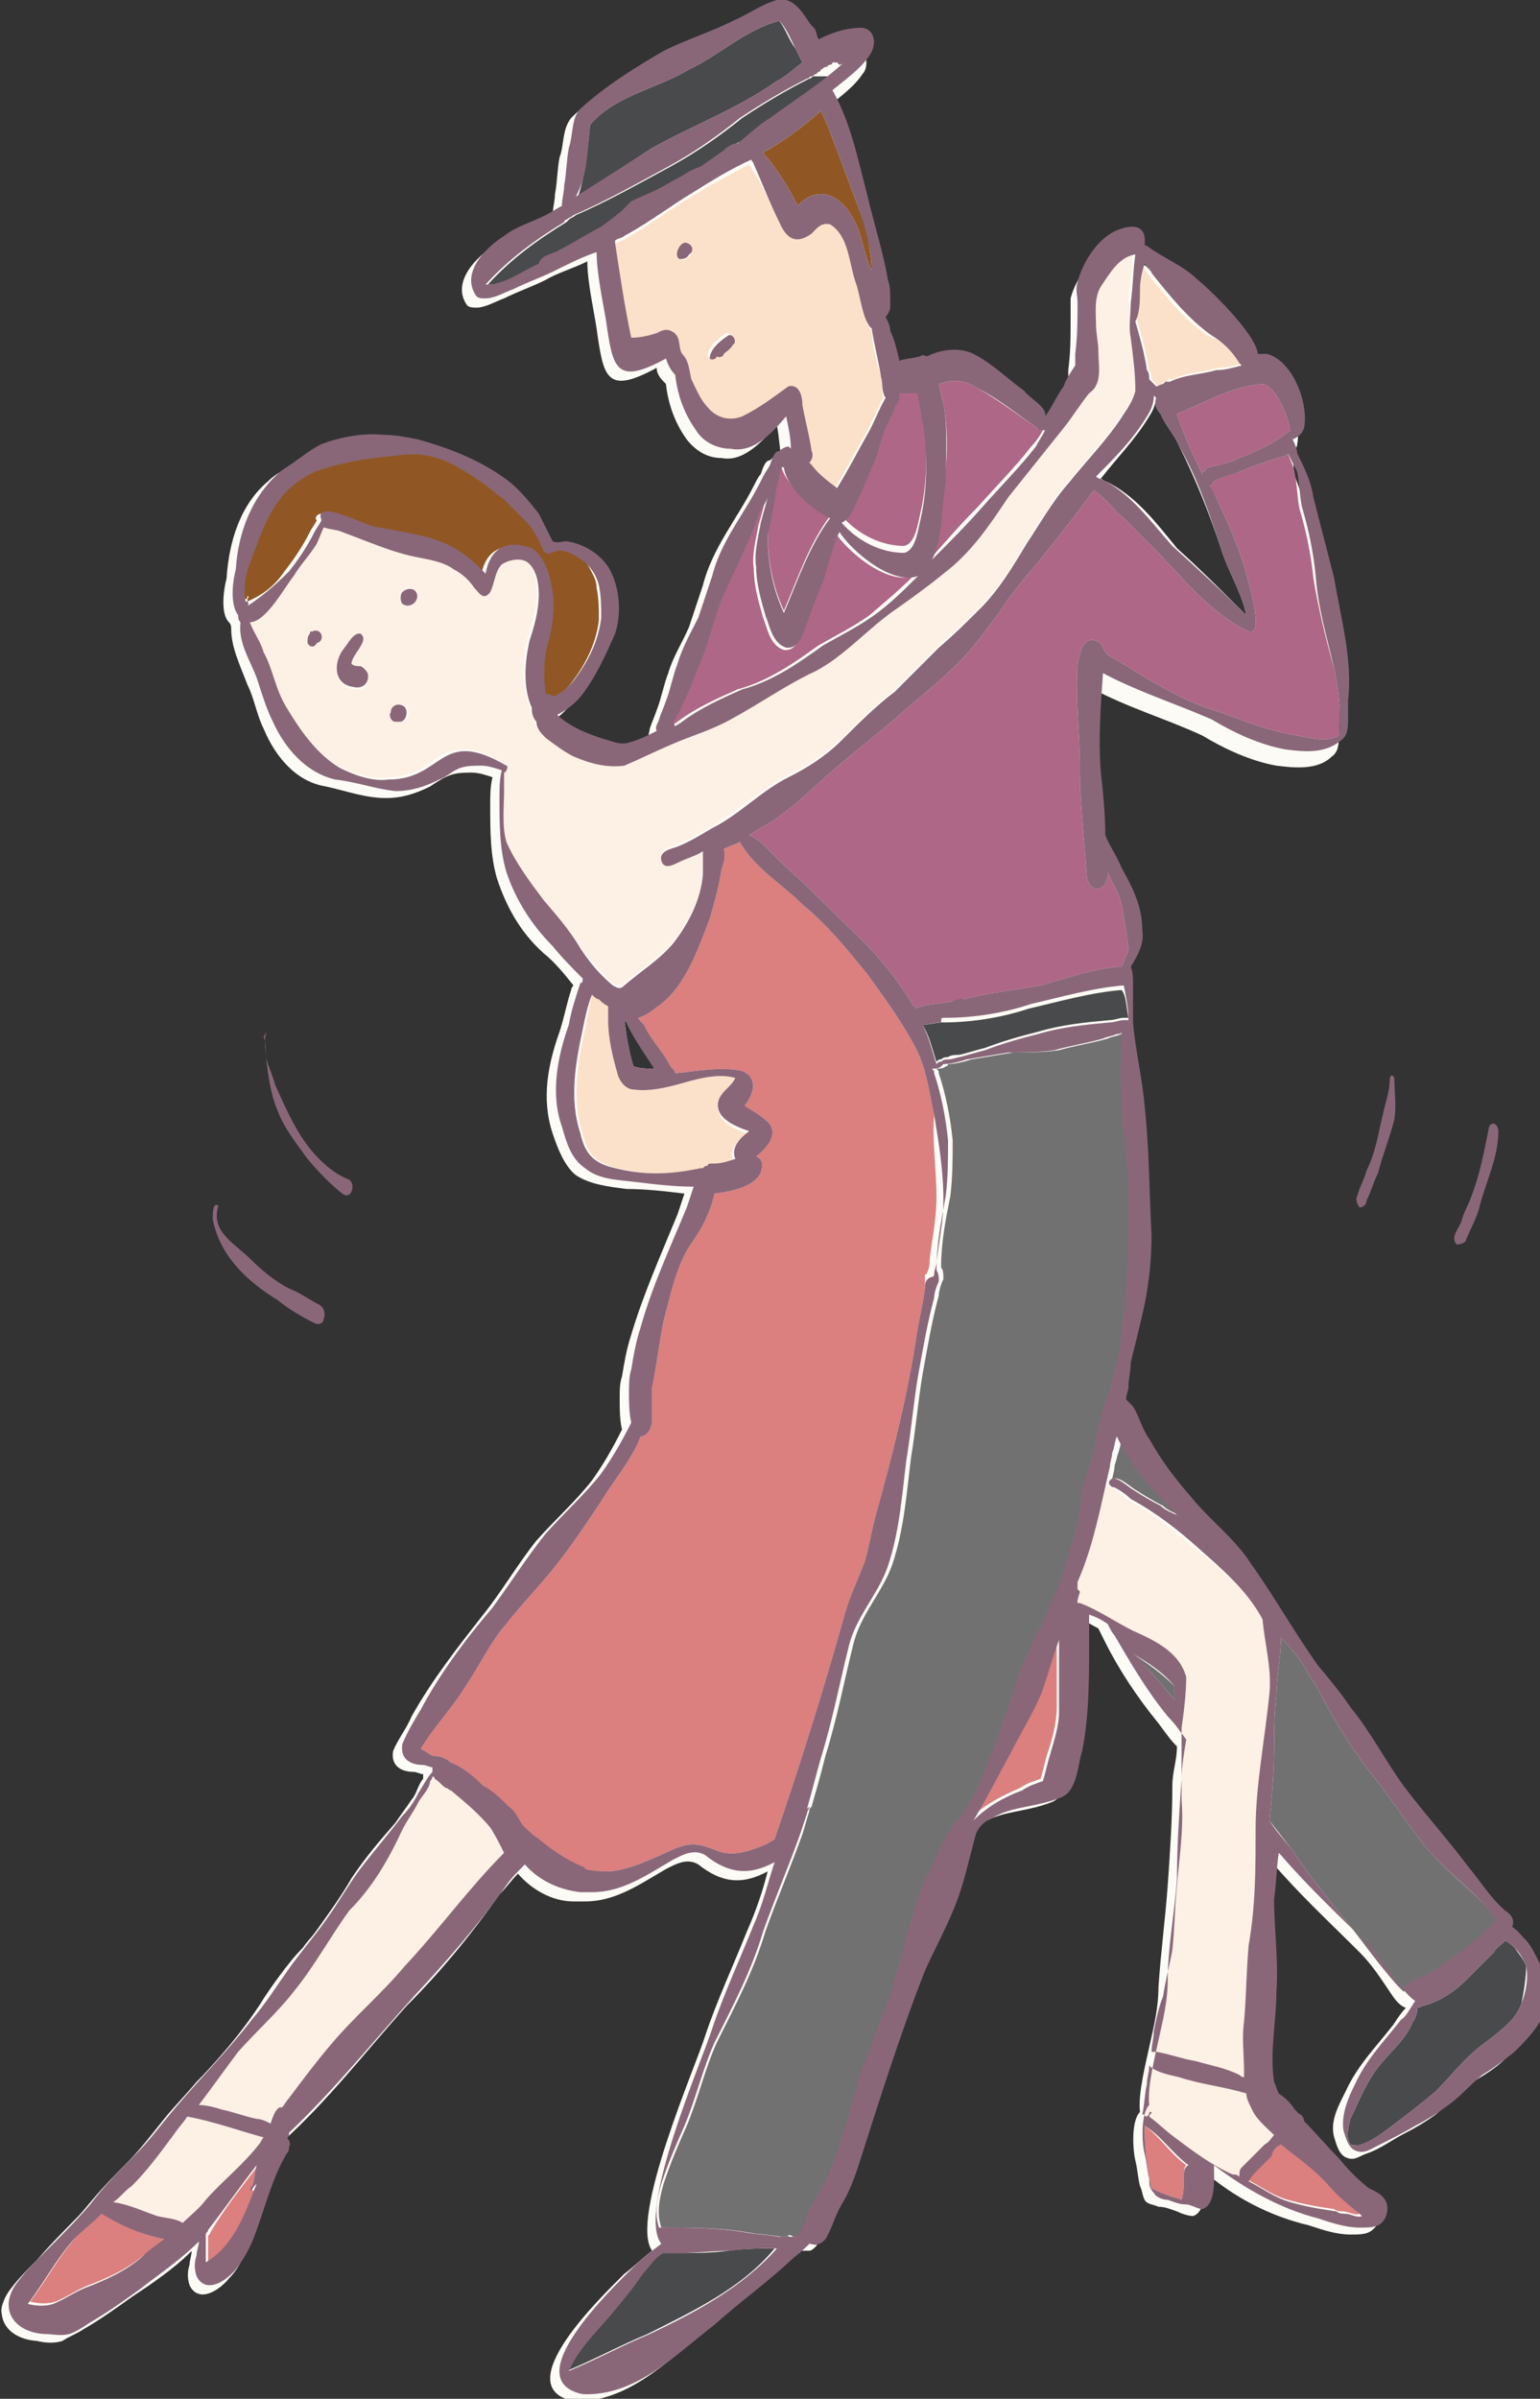 <?xml version="1.0" encoding="UTF-8"?>
<!-- Generator: Adobe Illustrator 26.4.1, SVG Export Plug-In . SVG Version: 6.00 Build 0)  -->
<svg xmlns="http://www.w3.org/2000/svg" xmlns:xlink="http://www.w3.org/1999/xlink" version="1.1" id="レイヤー_1" x="0px" y="0px" viewBox="0 0 66.6 103.7" style="enable-background:new 0 0 66.6 103.7;" xml:space="preserve">
<rect x="0" y="0" width="66.6" height="103.7" fill="#333333" stroke="none"/>
<style type="text/css">
	.st0{fill:#FCFBF5;}
	.st1{fill:#905724;}
	.st2{fill:#FBE1C9;}
	.st3{fill:#FDF0E4;}
	.st4{fill:#DB7F7F;}
	.st5{fill:#727171;}
	.st6{fill:#494A4B;}
	.st7{fill:#AF6787;}
	.st8{fill:#896779;}
</style>
<g>
	<path class="st0" d="M24.7,103.2c-0.2-0.1-0.4-0.2-0.5-0.3c-0.1-0.2-0.1-1.3,3-4.3c0.3-0.2,0.6-0.5,0.8-0.7l0.3-0.3   c0.1-0.1,0.2-0.2,0.2-0.3c0-0.1,0-0.3-0.1-0.4c-0.7-0.9,1.2-5.8,1.8-7.4c0.2-0.6,0.4-1.1,0.5-1.4c0.5-1.5,1.1-2.9,1.7-4.3l0.1-0.2   c0.4-0.9,0.7-1.8,0.9-2.7c0.1-0.2,0-0.4-0.2-0.6c-0.1-0.1-0.2-0.1-0.3-0.1c-0.1,0-0.2,0-0.3,0.1c-0.4,0.2-0.7,0.3-1.1,0.3   c-0.4,0-0.8-0.2-1.4-0.6c-0.3-0.1-0.5-0.2-0.7-0.2c-0.4,0-0.8,0.2-1.1,0.3c0,0-0.1,0-0.1,0.1c-0.2,0.1-0.4,0.2-0.6,0.3   c-0.9,0.5-1.7,1-2.7,1c-0.1,0-0.3,0-0.4,0c-0.8,0-1.6-0.4-2-1c-0.1-0.1-0.2-0.2-0.4-0.2c0,0,0,0,0,0c-0.1,0-0.3,0.1-0.4,0.2   c-0.3,0.3-0.5,0.6-0.8,0.9c-1.2,1.7-2.6,3.3-3.9,4.7c-0.5,0.5-0.9,1-1.4,1.6c-1.3,1.5-2.6,3-4,4.3c-0.1,0-0.1,0.1-0.2,0.2   c-0.2,0.2-0.2,0.5-0.1,0.7c0,0.1-0.1,0.1-0.1,0.1c-0.5,0.8-0.7,1.6-1,2.4c-0.1,0.4-0.2,0.7-0.4,1.1l0,0.1c-0.2,0.5-0.4,1.1-0.7,1.4   c-0.2,0.3-0.6,0.5-0.8,0.5c0,0,0,0-0.1-0.1c-0.1-0.1,0-0.3,0-0.5l0.1-0.6c0-0.2-0.1-0.4-0.3-0.5c-0.1,0-0.2-0.1-0.2-0.1   c-0.1,0-0.3,0-0.4,0.1c-0.7,0.6-1.4,1.2-2.1,1.7l-0.4,0.3l-0.5,0.3c-0.5,0.4-1,0.7-1.5,1l-0.2,0.1c-0.2,0.1-0.4,0.2-0.7,0.3   c-0.1,0-0.2,0.1-0.4,0.1c-0.2,0-0.3,0-0.5,0c-0.5,0-0.9-0.3-1-0.5c-0.1-0.3,0-0.6,0.3-0.9c0.2-0.3,0.5-0.6,0.7-0.8   c0.1-0.1,0.2-0.2,0.3-0.4c0.3-0.3,0.6-0.7,0.9-1c0.4-0.4,0.7-0.8,1.1-1.2c0.6-0.7,1.3-1.5,2-2.2c0.5-0.5,0.9-1,1.3-1.5l0.4-0.5   c0.4-0.5,0.9-1,1.4-1.6c0.7-0.7,1.4-1.5,2-2.3c0.3-0.4,0.6-0.8,0.9-1.3c0.2-0.3,0.4-0.6,0.7-1c0.3-0.4,0.6-0.8,1-1.2   c0.2-0.3,0.5-0.6,0.7-0.8c0.5-0.7,1-1.4,1.5-2.1c0.5-0.7,1-1.4,1.6-2.1l0.3-0.3c0.3-0.4,0.5-0.7,0.7-1.1c0-0.1,0.1-0.2,0.2-0.3   c0.1-0.1,0.2-0.3,0.2-0.4c0.1-0.1,0.2-0.2,0.2-0.3c0-0.1,0.1-0.2,0-0.3c0-0.2-0.1-0.5-0.4-0.5C18.3,76.1,18.2,76,18,76   c-0.3,0-0.4,0-0.4-0.1c0,0,0-0.1,0-0.2c0.1-0.2,0.3-0.5,0.4-0.7c0.1-0.2,0.3-0.4,0.4-0.6c0.9-1.6,2-3,3.1-4.4   c0.3-0.4,0.6-0.8,0.9-1.2c0.4-0.6,0.9-1.3,1.4-1.9c0.3-0.4,0.7-0.7,1-1.1c0.5-0.5,0.9-1,1.4-1.5c0.5-0.7,0.9-1.4,1.4-2.3   c0.1-0.1,0.1-0.3,0-0.4c-0.1-0.2-0.1-0.5-0.1-0.7c0-0.2,0-0.3,0-0.4c0-0.3,0-0.6,0.1-0.8c0,0,0-0.1,0-0.1c0.1-0.6,0.2-1.1,0.4-1.7   c0.4-1.4,1-2.9,1.6-4.3l0.3-0.8c0.1-0.3,0.2-0.6,0.3-0.9c0-0.2,0-0.3-0.1-0.5C30.1,51.1,30,51,29.8,51c-0.5,0-1.1-0.1-1.6-0.1   l-1-0.1c-0.7-0.1-1.4-0.2-1.8-0.5c-0.4-0.3-0.6-0.9-0.8-1.5c-0.4-1.1-0.3-2.4,0.3-4.1c0.2-0.6,0.3-1.2,0.5-1.8c0,0,0.1-0.1,0.1-0.3   c0-0.2,0-0.3-0.1-0.5l-0.3-0.3c-0.3-0.4-0.7-0.8-1-1.1c-0.9-0.8-1.5-1.8-1.9-3c-0.3-1-0.3-2-0.3-3l0-0.2c0-0.3,0-0.6,0.1-0.8   c0-0.1,0-0.3,0-0.4c-0.1-0.1-0.2-0.2-0.3-0.3c-0.3-0.1-0.6-0.2-0.9-0.2c-0.1,0-0.1,0-0.2,0c-0.3,0-0.6,0.1-0.9,0.1   c-0.3,0.1-0.5,0.2-0.7,0.3c-0.1,0.1-0.2,0.1-0.3,0.2c-0.5,0.2-1,0.5-1.5,0.5l-0.1,0c-0.5,0-1-0.1-1.5-0.3c-0.3-0.1-0.7-0.2-1.1-0.2   c-1.1-0.2-1.9-1.2-2.3-2.2c-0.2-0.4-0.3-0.7-0.4-1.1c-0.1-0.3-0.2-0.5-0.3-0.8c-0.1-0.2-0.1-0.4-0.2-0.6c-0.2-0.6-0.5-1.1-0.4-1.6   c0-0.1,0-0.1,0-0.2c0-0.1,0-0.2-0.1-0.2c0-0.1-0.1-0.2-0.1-0.3c0,0-0.2-0.3,0-1.5c0.1-1.7,0.7-3,1.6-3.9c0.2-0.2,0.3-0.3,0.5-0.4   l0.1-0.1l0.2-0.2c0.3-0.2,0.6-0.4,0.9-0.6c0.6-0.3,1.3-0.4,1.9-0.4c0.2,0,0.3,0,0.5,0c0.4,0,1,0.1,1.4,0.2c1.5,0.4,2.7,1,3.7,1.7   c0.5,0.4,0.9,0.8,1.1,1.2c0.1,0.3,0.3,0.6,0.4,0.9l0.1,0.2c0.1,0.1,0.2,0.2,0.3,0.3c0.1,0,0.2,0,0.3,0c0.1,0,0.2,0,0.2,0   c0,0,0.1,0,0.1,0c0.6,0.1,1.1,0.4,1.5,0.9c0.4,0.6,0.5,1.7,0.3,2.5c-0.4,1.1-0.8,1.8-1.3,2.5c-0.3,0.4-0.6,0.6-0.9,0.8   c-0.1,0.1-0.2,0.2-0.3,0.4c0,0.2,0,0.3,0.2,0.4c0,0,0.1,0.1,0.1,0.1c0.6,0.5,1.4,0.8,2.1,1l0.1,0c0.3,0.1,0.5,0.1,0.8,0.1   c0.2,0,0.3,0,0.5-0.1c0.4-0.1,0.8-0.3,1.3-0.5c0.2-0.1,0.3-0.4,0.3-0.6c0,0,0,0,0,0c0,0,0-0.1,0.1-0.1c0,0,0-0.1,0-0.1   c0.1-0.2,0.1-0.3,0.2-0.5c0-0.1,0.1-0.2,0.1-0.3c0.1-0.2,0.1-0.4,0.2-0.6c0.1-0.3,0.2-0.6,0.3-0.9c0.2-0.5,0.4-1,0.7-1.5l0.2-0.4   c0.2-0.7,0.5-1.3,0.7-1.9c0.3-1,0.8-1.8,1.3-2.7c0.3-0.5,0.6-1,0.9-1.5c0.1-0.2,0.2-0.3,0.3-0.5c0,0,0-0.1,0-0.1   c0-0.1,0.1-0.2,0.1-0.3c0.1,0,0.1-0.1,0.2-0.1c0,0,0,0,0.1,0c0,0,0,0,0.1,0c0.1,0,0.2,0,0.2-0.1c0.1,0,0.1-0.1,0.2-0.1   c0.1-0.1,0.1-0.3,0.1-0.4l0-0.2c-0.1-0.4-0.1-0.8-0.2-1.3c0-0.2-0.2-0.3-0.4-0.4c0,0-0.1,0-0.1,0c-0.1,0-0.3,0.1-0.4,0.2l-0.1,0.1   c-0.5,0.5-1.1,1.1-1.7,1.1c-0.1,0-0.1,0-0.2,0c-0.5,0-0.9-0.2-1.1-0.6c-0.4-0.6-0.7-1.3-0.8-2.1c0-0.2-0.1-0.3-0.2-0.4   c-0.1-0.1-0.2-0.3-0.2-0.4c0-0.2-0.2-0.3-0.3-0.3c-0.1,0-0.1,0-0.2,0c-0.1,0-0.2,0-0.2,0.1c-0.6,0.3-1,0.5-1.3,0.5   c-0.3,0-0.4-0.5-0.6-1.7l0-0.1c0-0.2-0.1-0.4-0.1-0.7c-0.1-0.7-0.3-1.5-0.3-2.2c0-0.2-0.1-0.3-0.2-0.4c-0.1-0.1-0.2-0.1-0.3-0.1   c-0.1,0-0.1,0-0.2,0l-0.4,0.2c-0.5,0.2-1,0.4-1.5,0.7c-0.4,0.2-0.8,0.4-1.2,0.6L22,12c-0.1,0-0.2,0.1-0.3,0.1   c-0.2,0.1-0.5,0.2-0.6,0.2c-0.1-0.1-0.1-0.3-0.1-0.5c0.1-0.4,0.5-0.9,1.2-1.3c0.3-0.2,0.7-0.4,1.1-0.5c0.2-0.1,0.5-0.2,0.7-0.3   c0.3-0.1,0.5-0.3,0.8-0.4c0.2-0.1,0.3-0.3,0.3-0.4c0-0.2,0-0.4,0.1-0.5C25,8.2,25,8.1,25,8c0-0.2,0.1-0.5,0.1-0.7   c0-0.3,0.1-0.6,0.1-0.8c0.1-0.2,0.1-0.4,0.1-0.6c0-0.3,0.1-0.6,0.2-0.8c0.9-0.8,2-1.5,3.1-2.2L29,2.7c0.5-0.3,1-0.5,1.6-0.7   c0.4-0.2,0.9-0.4,1.3-0.6c0.3-0.1,0.5-0.2,0.8-0.4c0.3-0.2,0.7-0.4,1-0.4c0,0,0,0,0.1,0c0.3,0,0.6,0.5,0.9,0.9   c0.1,0.2,0.2,0.3,0.3,0.4c0,0.1,0.1,0.3,0.2,0.4c0.1,0.1,0.2,0.2,0.3,0.3c0.1,0,0.1,0,0.2,0c0.1,0,0.2,0,0.3-0.1   c0.5-0.3,1-0.4,1.4-0.4l0,0c0.1,0.2,0.1,0.3,0,0.4c-0.3,0.4-0.7,0.7-1.1,1.1c-0.1,0.1-0.3,0.2-0.4,0.3c-0.2,0.2-0.2,0.4-0.1,0.6   c0.7,1.3,1,2.8,1.4,4.2L37,9c0.1,0.5,0.2,1,0.4,1.5c0.2,0.7,0.4,1.4,0.5,2.1c0.1,0.3,0.1,0.5,0.1,0.7c0,0.1,0,0.1,0,0.2   c0,0,0,0.1,0,0.1c0,0-0.1,0.1-0.1,0.2c-0.1,0.1-0.2,0.3-0.1,0.5c0.1,0.2,0.1,0.4,0.2,0.6c0.2,0.5,0.3,0.9,0.4,1.3   c0,0.1,0.1,0.3,0.3,0.3c0.1,0,0.2,0.1,0.2,0.1c0.1,0,0.1,0,0.2,0c0.1,0,0.3-0.1,0.5-0.1c0.1,0,0.2,0,0.3,0c0.1,0,0.1,0,0.2,0   c0.1,0,0.1,0,0.2,0c0.4-0.2,0.7-0.2,1-0.2c0.2,0,0.4,0,0.6,0.1c0.6,0.3,1,0.6,1.5,1c0.2,0.2,0.4,0.3,0.6,0.5c0,0,0.2,0.2,0.3,0.3   c0.1,0.1,0.4,0.3,0.4,0.3c0,0.2,0.1,0.5,0.3,0.5c0.1,0,0.1,0,0.2,0c0.2,0,0.4-0.1,0.5-0.3c0.1-0.2,0.3-0.5,0.4-0.7   c0.1-0.2,0.2-0.4,0.4-0.6c0.1-0.2,0.2-0.3,0.3-0.5c0.1-0.2,0.2-0.3,0.3-0.5c0,0,0-0.1,0-0.1c0-0.1,0-0.3,0-0.4c0-0.1,0-0.1,0-0.2   c0.1-0.8,0.1-1.5,0.1-2.3l0-0.1c0-0.3,0-0.5,0-0.7c0.2-0.8,0.8-1.6,1.4-1.9c0.3-0.1,0.4-0.1,0.5-0.1c0,0,0,0,0,0c0,0,0.1,0.1,0,0.2   c0,0.2,0,0.3,0.2,0.5c0.1,0.1,0.1,0.1,0.2,0.2c0.3,0.2,0.5,0.3,0.8,0.5c0.5,0.3,0.9,0.5,1.3,0.9c0.8,0.7,2.3,2.3,2.4,2.9   c0,0.1,0.1,0.3,0.2,0.4c0.1,0.1,0.2,0.1,0.3,0.1c0,0,0.1,0,0.1,0c0,0,0.1,0,0.1,0c0.9,0.2,1.4,1.8,1.3,2.6v0c0,0,0,0-0.1,0.1   c-0.2,0.1-0.3,0.5-0.2,0.7c0.1,0.1,0.1,0.3,0.1,0.4c0,0.1,0,0.3,0.1,0.4c0,0,0,0.1,0,0.1l0,0.1c0.2,0.5,0.4,0.9,0.5,1.4   c0.2,0.9,0.4,1.7,0.6,2.5c0.1,0.3,0.2,0.7,0.3,1c0,0.3,0.1,0.6,0.2,0.9c0.3,1.4,0.5,2.8,0.4,4.2c0,0.3,0,0.6,0,0.8   c0,0.2,0,0.5,0,0.5c-0.3,0.3-0.6,0.4-1,0.4c-0.3,0-0.6,0-0.9-0.1c-1.1-0.2-2.2-0.7-3-1.2c-0.7-0.3-1.4-0.6-2.1-0.8   c-0.9-0.4-1.8-0.7-2.6-1.2c-0.1,0-0.2-0.1-0.3-0.1c-0.1,0-0.2,0-0.3,0.1c-0.2,0.1-0.3,0.3-0.3,0.4c0,0.4,0,0.8,0,1.1   c0,1-0.1,2,0,3.1c0,0.4,0.1,0.8,0.1,1.2c0,0.5,0.1,1.1,0.1,1.6c0,0.1,0,0.2,0.1,0.2c0.2,0.4,0.5,0.9,0.7,1.3   c0.5,0.8,0.8,1.6,0.8,2.4c0.1,0.4,0,0.8-0.4,1.3c-0.1,0.2-0.1,0.3,0,0.5c0,0.1,0.1,0.2,0.1,0.5c0,0.2,0,0.5,0,0.7   c0,0.4,0,0.7,0,1.1c0,0.6,0.1,1.2,0.2,1.8c0.1,0.6,0.2,1.2,0.2,1.7c0.1,1.3,0.2,2.6,0.2,3.9c0,0.6,0,1.1,0.1,1.7   c0,0.9-0.1,1.9-0.3,2.9c-0.1,0.4-0.2,0.8-0.3,1.2c-0.1,0.4-0.2,0.8-0.3,1.3c0,0-0.1,0.8-0.2,1.1c0,0.2-0.1,0.3-0.1,0.5   c0,0.2,0.1,0.4,0.3,0.6c0,0,0,0,0.1,0.1c0.2,0.2,0.3,0.5,0.4,0.7c0.1,0.2,0.2,0.4,0.3,0.6c0.5,0.8,1.1,1.7,1.9,2.5   c0.4,0.5,0.8,0.9,1.2,1.3c0.5,0.5,1,1,1.4,1.5c0.5,0.7,1,1.4,1.4,2.2c0.5,0.7,0.9,1.5,1.5,2.2c0.2,0.3,0.4,0.5,0.6,0.8   c0.3,0.3,0.5,0.6,0.8,1c0.5,0.6,0.9,1.2,1.2,1.9c0.3,0.5,0.7,1.1,1,1.6c0.4,0.5,0.7,0.9,1.1,1.3c0.6,0.7,1.2,1.4,1.7,2.2   c0.1,0.2,0.3,0.3,0.4,0.5c0.4,0.5,0.8,1,1.3,1.5c0.2,0.1,0.2,0.2,0.2,0.2c0,0.2,0,0.4,0.2,0.5c0.2,0.1,0.4,0.4,0.5,0.5   c0.4,0.5,0.6,0.9,0.5,1.6l0,0.3c0,0.4,0,0.8-0.2,1.1c-0.3,0.5-0.6,1-1.2,1.5c-0.3,0.2-0.6,0.5-0.9,0.7c-0.1,0.1-0.3,0.2-0.4,0.3   c-0.3,0.2-0.6,0.5-0.8,0.7c-0.3,0.2-0.5,0.5-0.8,0.7c-0.4,0.3-0.8,0.6-1.2,0.8l-0.2,0.1c-0.5,0.3-1,0.6-1.5,0.8   c-0.2,0.1-0.3,0.2-0.4,0.2c-0.1,0-0.2-0.3-0.3-0.5c-0.1-0.5,0.1-1,0.3-1.5l0.1-0.2c0.3-0.8,0.9-1.4,1.4-2.1   c0.2-0.2,0.3-0.4,0.5-0.6c0.1-0.1,0.2-0.2,0.3-0.5c0.1-0.1,0.2-0.3,0.2-0.4c0.1-0.1,0.1-0.3,0.1-0.4c0-0.1-0.1-0.3-0.3-0.3   c-0.1-0.1-0.2-0.2-0.4-0.4l-0.1-0.2c-0.2-0.2-0.3-0.4-0.5-0.7c-0.2-0.4-0.5-0.7-0.8-1.1c-1.2-1.2-2.6-2.5-3.8-3.9   c-0.1-0.1-0.3-0.2-0.4-0.2c0,0-0.1,0-0.1,0c-0.2,0.1-0.4,0.2-0.4,0.4c-0.1,0.7-0.1,1.3-0.2,2c0,0.6,0,1.2,0,1.8   c0,0.8,0.1,1.5,0,2.3c0,0.5,0,0.9-0.1,1.3c-0.1,0.9-0.1,1.8,0,2.7c0.1,0.2,0.1,0.5,0.2,0.7c0,0.1,0.1,0.1,0.1,0.2   c0.3,0.2,0.4,0.4,0.6,0.6l0.2,0.2c0,0.1,0.1,0.1,0.2,0.1c0,0.1,0.1,0.1,0.1,0.2c0.5,0.5,0.9,1.1,1.5,1.6c0.1,0.1,0.2,0.3,0.4,0.4   c0.3,0.3,0.6,0.6,1,0.9c0.1,0.1,0.2,0.1,0.3,0.2c0.1,0.1,0.2,0.2,0.3,0.2c0,0.1,0,0.1,0,0.2c0,0.1-0.1,0.2-0.2,0.2   c-0.1,0-0.2,0.1-0.3,0.1c-0.1,0-0.1,0-0.2,0c-0.6,0-1.1-0.2-1.7-0.4c-1.5-0.4-3-1.1-4.4-2.2c-0.1-0.1-0.2-0.1-0.3-0.1   c-0.1,0-0.2,0-0.2,0c-0.2,0.1-0.3,0.3-0.3,0.5l0,0.2c0,0.6,0,1-0.1,1.1c-0.1,0-0.1,0-0.2-0.1c-0.1,0-0.2-0.1-0.3-0.1   c-0.1,0-0.6-0.2-0.7-0.2c-0.1,0-0.3-0.1-0.3-0.1c0-0.1-0.1-0.2-0.1-0.3l-0.1-0.5c0-0.2-0.1-0.4-0.1-0.6c-0.1-0.5-0.1-1.5,0.1-1.7   c0.1-0.1,0.1-0.3,0.1-0.4c-0.1-0.6,0.2-1.7,0.3-2.2c0-0.2,0.1-0.3,0.1-0.4c0.2-1,0.4-1.9,0.4-2.7c0-0.8,0.1-1.7,0.2-2.5   c0.1-0.6,0.2-1.3,0.2-1.9l0.1-1.9c0-0.8,0.1-1.6,0.1-2.4c0-0.3,0.1-0.6,0.1-0.9c0-0.3,0.1-0.5,0.1-0.8c0-0.1,0-0.3-0.1-0.4   c-0.3-0.3-0.5-0.6-0.8-1c-0.8-1-1.6-2.1-2.3-3.4c-0.1-0.2-0.2-0.4-0.3-0.6c0-0.1-0.1-0.1-0.2-0.2c-0.3-0.1-0.5-0.3-0.8-0.4   c-0.1,0-0.1,0-0.2,0c-0.1,0-0.2,0-0.3,0.1C46.1,69.8,46,70,46,70.2c0,0.4,0,0.8,0,1.2c0,1.5,0,3.1-0.3,4.6c0,0.1,0,0.2-0.1,0.4   c-0.1,0.5-0.2,1.1-0.5,1.2c-0.4,0.2-0.9,0.3-1.4,0.4c-0.5,0.1-1.1,0.2-1.7,0.5c-0.2,0.1-0.8,0.4-0.9,1c0,0,0,0,0,0.1   c-0.1,0.3-0.2,0.6-0.3,0.9c-0.2,0.7-0.4,1.4-0.6,2.1c-0.2,0.5-0.5,1-0.7,1.5c-0.2,0.4-0.4,0.8-0.6,1.2c-0.8,2.1-1.5,4.3-2.2,6.4   c-0.2,0.7-0.5,1.4-0.7,2.1c-0.2,0.5-0.4,1-0.7,1.5c-0.2,0.3-0.3,0.5-0.4,0.8c-0.1,0.2-0.2,0.4-0.3,0.6c0,0-0.2,0-0.2,0   c0,0,0,0-0.1,0c-0.2,0-0.4,0.1-0.5,0.3c-0.1,0.1-0.2,0.2-0.3,0.3c-0.2,0.1-0.4,0.3-0.5,0.5c-0.6,0.5-1.2,1-1.8,1.5   c-0.4,0.3-0.8,0.7-1.2,1c-0.2,0.2-0.5,0.4-0.7,0.6c-1.4,1.1-2.8,2.3-4.5,2.3L24.7,103.2z M27,43.6c-0.1,0-0.1,0-0.2,0   c-0.2,0.1-0.4,0.3-0.3,0.6c0.1,0.8,0.3,1.4,0.5,2.1c0.1,0.2,0.2,0.3,0.4,0.4c0.3,0.1,0.6,0.1,0.9,0.1c0.2,0,0.4-0.1,0.5-0.3   c0.1-0.2,0.1-0.4,0-0.5c-0.2-0.3-0.3-0.5-0.5-0.8c-0.3-0.4-0.5-0.8-0.7-1.1l-0.1-0.1C27.3,43.7,27.2,43.6,27,43.6z M49.9,16.6   c0,0-0.1,0-0.1,0c-0.2,0.1-0.4,0.2-0.4,0.4c0,0.2-0.1,0.5-0.2,0.6c-0.3,0.6-0.8,1.1-1.2,1.6c-0.3,0.3-0.6,0.7-0.9,1   c-0.1,0.1-0.2,0.3-0.1,0.5c0,0.2,0.2,0.3,0.4,0.4c0.1,0,0.2,0.1,0.2,0.1c0.9,0.4,1.5,1.2,2.2,2c0.2,0.2,0.4,0.5,0.6,0.7l0.1,0.1   c1,0.9,2.1,1.9,3.1,2.9c0.1,0.1,0.2,0.2,0.4,0.2c0.1,0,0.2,0,0.3-0.1c0.2-0.1,0.3-0.3,0.3-0.6c-0.1-0.6-0.4-1.2-0.6-1.7   c-0.2-0.4-0.3-0.8-0.5-1.2c-0.6-1.7-1.1-3.1-1.9-4.5c-0.1-0.2-0.3-0.5-0.4-0.7c-0.1-0.2-0.3-0.4-0.4-0.7c0-0.1-0.1-0.1-0.1-0.2   c-0.1-0.1-0.1-0.1-0.1-0.2c0-0.2,0-0.3-0.1-0.5C50.2,16.7,50.1,16.6,49.9,16.6z"></path>
	<path class="st0" d="M27.4,46.1c0.3,0.1,0.6,0.1,0.9,0.1c-0.4-0.7-0.9-1.3-1.2-2c0,0,0-0.1-0.1-0.1C27.1,44.8,27.2,45.5,27.4,46.1z    M53.9,26.6c-0.2-1-0.8-1.9-1.1-2.9c-0.5-1.5-1.1-3-1.8-4.4c-0.2-0.5-0.6-0.9-0.8-1.4c-0.2-0.2-0.3-0.5-0.2-0.7c0,0,0,0,0-0.1   c0,0.3-0.1,0.6-0.3,0.9c-0.6,1-1.4,1.8-2.1,2.7c0,0,0,0,0,0c0.1,0,0.1,0.1,0.2,0.1c1.3,0.6,2.2,1.8,3.1,2.9   C51.9,24.6,52.9,25.6,53.9,26.6z M66,83.9c0.5,0.6,0.6,1.2,0.6,1.9c0,0.5,0,1.1-0.2,1.5c-0.3,0.6-0.8,1.2-1.3,1.7   c-0.4,0.4-0.9,0.7-1.4,1c-0.6,0.5-1,0.9-1.6,1.4c-0.4,0.3-0.9,0.6-1.3,0.8c-0.6,0.3-1.1,0.7-1.7,0.9c-0.3,0.1-0.5,0.3-0.8,0.2l0,0   c-0.4-0.1-0.5-0.6-0.6-0.9c-0.2-0.7,0.2-1.4,0.5-2c0.5-1.1,1.3-1.9,2-2.8c0.1-0.1,0.3-0.5,0.6-0.8c-0.3-0.1-0.5-0.4-0.7-0.7   c-0.4-0.6-0.8-1.2-1.3-1.7c-1.3-1.3-2.6-2.5-3.8-3.9c0,0,0,0-0.1-0.1c-0.1,0.6-0.1,1.3-0.2,2c0,1.3,0.2,2.7,0.1,4   c0,1.3-0.3,2.6-0.1,3.9c0,0.2,0.1,0.3,0.2,0.5c0.3,0.2,0.5,0.4,0.7,0.7c0.1,0.1,0.1,0.1,0.2,0.2c0,0,0,0,0,0c0.2,0,0.2,0.2,0.2,0.3   c0.5,0.6,0.9,1.1,1.5,1.6c0.4,0.4,0.8,0.9,1.3,1.3c0.2,0.2,0.5,0.3,0.7,0.5c0.3,0.4,0.1,0.9-0.3,1.1c-0.2,0.1-0.5,0.1-0.8,0.1   c-0.6,0-1.2-0.2-1.8-0.4c-1.7-0.4-3.2-1.2-4.5-2.3c0,0.5,0.1,1.7-0.5,1.9c-0.2,0-0.5-0.1-0.7-0.2c-0.3-0.1-0.5-0.2-0.8-0.2   c-0.2-0.1-0.5-0.1-0.6-0.3c-0.1-0.2-0.1-0.4-0.2-0.6c-0.1-0.4-0.1-0.7-0.2-1.1c-0.1-0.4-0.2-1.7,0.2-2.1c-0.1-0.8,0.3-2.3,0.4-2.8   c0.2-0.9,0.4-1.7,0.4-2.6c0.1-1.5,0.3-3,0.4-4.4c0.1-1.4,0.2-2.9,0.2-4.3c0-0.6,0.2-1.1,0.2-1.7c-0.3-0.3-0.5-0.6-0.8-1   c-0.9-1.1-1.7-2.3-2.3-3.5c-0.1-0.2-0.2-0.4-0.3-0.6c-0.2-0.1-0.5-0.3-0.8-0.4c0,0.4,0,0.8,0,1.2c0,1.6,0,3.1-0.3,4.7   c-0.1,0.6-0.2,1.7-0.9,2c-0.5,0.2-1,0.3-1.5,0.4c-0.5,0.1-1,0.2-1.5,0.5c-0.3,0.1-0.6,0.4-0.7,0.7c0,0,0,0,0,0.1h0   c-0.3,1-0.5,2.1-0.9,3.1c-0.4,1-0.9,1.8-1.3,2.8c-1.1,2.8-2,5.7-2.9,8.5c-0.2,0.6-0.4,1.1-0.7,1.6c-0.3,0.5-0.4,1-0.7,1.5   c-0.1,0.1-0.2,0.2-0.3,0.2c-0.1,0-0.3,0-0.4,0c0,0.1,0,0.1-0.1,0.1c-0.3,0.3-0.6,0.5-0.9,0.8c-1,0.9-2.1,1.7-3.1,2.6   c-1.7,1.3-3.4,3.1-5.7,3c-2.9-0.6,1.3-4.6,2.2-5.5c0.4-0.3,0.8-0.7,1.2-1c0,0,0,0,0,0c-1-1.4,1.9-8,2.3-9.3c0.5-1.5,1.2-3,1.8-4.5   c0.4-0.9,0.7-1.8,0.9-2.6c-1.1,0.6-2,0.5-3-0.3c-0.5-0.3-1,0-1.4,0.2c-1.2,0.7-2.2,1.4-3.5,1.4c-0.2,0-0.3,0-0.5,0   c-0.9,0-1.8-0.5-2.4-1.2c-0.3,0.3-0.5,0.6-0.8,0.9c-1.2,1.7-2.5,3.3-4,4.8c-1.8,2-3.4,4.1-5.4,5.9c0,0-0.1,0.1-0.1,0.1   c0.1,0.1,0.1,0.3,0.1,0.5c0,0.1-0.1,0.2-0.1,0.3c-0.6,1-0.9,2.2-1.3,3.3c-0.2,0.6-0.4,1.2-0.9,1.7c-0.4,0.5-1.3,1.1-1.7,0.3   c-0.1-0.3-0.1-0.6,0-0.9c0-0.2,0.1-0.4,0.1-0.6c-0.8,0.8-1.7,1.4-2.6,2c-0.7,0.5-1.4,1-2.1,1.4c-0.3,0.2-0.6,0.3-0.9,0.5   c-0.3,0.1-0.7,0.1-1.1,0c-1.4-0.1-2-1.2-1.1-2.3c0.3-0.4,0.7-0.8,1.1-1.2c0.6-0.7,1.3-1.4,2-2.1c0.6-0.8,1.3-1.5,2-2.2   c0.6-0.6,1.2-1.3,1.7-2c1.1-1.3,2.3-2.5,3.3-3.8c0.5-0.7,1-1.5,1.6-2.2c0.5-0.7,1.1-1.4,1.6-2.1c0.5-0.7,1-1.4,1.4-2.1   c0.6-0.9,1.2-1.6,1.9-2.4c0.2-0.3,0.5-0.7,0.7-1c0.2-0.2,0.3-0.7,0.5-0.9c0,0,0,0,0-0.1c0,0,0-0.1,0-0.1c-0.1,0-0.3-0.1-0.4-0.1   c-0.6,0-1-0.3-0.9-0.9c0.2-0.5,0.6-1,0.8-1.5c0.9-1.6,2-3,3.1-4.4c0.8-1,1.5-2.2,2.3-3.2c0.8-0.9,1.7-1.7,2.4-2.6   c0.5-0.7,0.9-1.4,1.3-2.2c-0.1-0.4-0.1-0.9-0.1-1.3c0-0.4,0-0.7,0.1-1c0.1-0.6,0.2-1.2,0.4-1.8c0.5-1.7,1.3-3.5,2-5.2   c0.1-0.3,0.2-0.6,0.3-0.9c-0.8-0.1-1.7-0.2-2.5-0.2c-0.8-0.1-1.6-0.2-2.2-0.6c-0.5-0.4-0.8-1.2-1-1.8c-0.5-1.5-0.2-3,0.3-4.4   c0.2-0.6,0.3-1.2,0.5-1.8c0-0.1,0.1-0.2,0.1-0.2c-0.4-0.5-0.8-1-1.3-1.4c-1-0.9-1.6-2-2-3.2c-0.3-1-0.3-2.1-0.3-3.2   c0-0.4,0-0.8,0.1-1.2c-0.3-0.1-0.6-0.2-0.9-0.2c-0.3,0-0.6,0-0.9,0.1c-0.3,0.1-0.6,0.3-0.9,0.5c-0.6,0.3-1.2,0.5-1.9,0.5   c-0.9,0-1.7-0.3-2.6-0.5c-1.3-0.2-2.2-1.3-2.7-2.5c-0.3-0.6-0.4-1.3-0.7-1.9c-0.3-0.8-0.7-1.6-0.7-2.4c0-0.1,0-0.2-0.1-0.3   c-0.3-0.3-0.3-1.1-0.1-1.9c0.1-1.6,0.6-3.2,1.8-4.2c0.2-0.2,0.5-0.4,0.7-0.5c0.4-0.3,0.8-0.6,1.2-0.8c0.8-0.4,1.8-0.5,2.7-0.4   c0.5,0,1,0.1,1.5,0.2c1.4,0.4,2.7,0.9,3.9,1.8c0.5,0.4,0.9,0.9,1.3,1.4c0.2,0.4,0.4,0.8,0.6,1.2c0.2,0.1,0.4,0,0.6,0   c0.7,0.1,1.4,0.5,1.8,1.1c0.5,0.8,0.6,2,0.3,2.9c-0.3,0.9-0.7,1.9-1.4,2.6c-0.3,0.4-0.6,0.7-1.1,1c0,0,0.1,0.1,0.1,0.1   c0.6,0.5,1.3,0.7,2.1,1c0.3,0.1,0.6,0.2,0.9,0.1c0.4-0.1,0.8-0.3,1.2-0.5c0,0,0,0,0,0c0-0.1,0.1-0.4,0.1-0.5   c0.1-0.3,0.2-0.5,0.3-0.8c0.2-0.5,0.3-1.1,0.5-1.6c0.2-0.7,0.6-1.3,0.9-2c0.2-0.6,0.4-1.2,0.6-1.8c0.4-1.6,1.5-2.9,2.2-4.3   c0.1-0.2,0.2-0.4,0.3-0.5c0.1-0.3,0.2-0.6,0.4-0.6c0.1-0.1,0.2-0.2,0.4-0.2c0.1,0,0.1,0,0.1,0.1c0,0,0,0,0,0   c-0.1-0.5-0.1-0.9-0.2-1.4c-0.6,0.6-1.4,1.6-2.4,1.4c-0.6,0-1.1-0.3-1.5-0.8c-0.5-0.7-0.8-1.5-0.9-2.4c-0.2-0.2-0.4-0.4-0.4-0.7   c-2.2,1.2-2.3,0.4-2.6-1.7c-0.1-0.7-0.4-2-0.4-2.9c-0.6,0.3-1.3,0.5-1.8,0.8c-0.6,0.3-1.2,0.5-1.8,0.8c-0.3,0.1-0.8,0.4-1.2,0.4   c-0.1,0-0.3,0-0.4-0.1c-0.7-1,0.4-2.1,1.2-2.6c0.5-0.4,1.2-0.6,1.8-0.9c0.2-0.1,0.5-0.2,0.7-0.4c0-0.3,0.1-0.6,0.1-0.9   c0.1-0.5,0.1-1.1,0.2-1.6c0.2-0.5,0.1-1.2,0.5-1.7c1-1,2.3-1.7,3.6-2.5c0.9-0.5,2-0.9,3-1.3c0.7-0.3,1.3-0.7,1.9-0.9   c0.9-0.2,1.3,1,1.8,1.6c0.1,0.2,0.2,0.3,0.2,0.5c0.6-0.3,1.2-0.5,1.8-0.5c0.5,0.1,0.6,0.9,0.3,1.2c-0.4,0.6-1,1-1.6,1.5   c0.7,1.4,1.1,3,1.5,4.5c0.3,1.2,0.7,2.4,0.9,3.7c0.1,0.3,0.1,0.5,0.1,0.8c0,0.1,0.1,0.3,0,0.4c0,0.1-0.1,0.3-0.2,0.4   c0.1,0.2,0.1,0.4,0.2,0.6c0.1,0.5,0.3,0.9,0.4,1.3c0.3-0.1,0.6-0.1,0.9-0.2c0.1,0,0.2,0,0.3,0c0.6-0.2,1.4-0.4,2-0.1   c0.8,0.4,1.5,1,2.2,1.6c0.3,0.3,1,0.6,0.9,1c0.3-0.4,0.5-0.9,0.8-1.3c0.1-0.3,0.4-0.6,0.5-0.9c0-0.2,0-0.4,0-0.5   c0.1-0.8,0.1-1.4,0.1-2.2c0-0.3,0-0.6,0-0.9c0.2-0.8,0.9-1.8,1.6-2.2c0.9-0.4,1.4-0.2,1.3,0.6c0.1,0.1,0.1,0.1,0.2,0.1   c0.7,0.5,1.5,0.8,2.1,1.4c0.4,0.3,2.5,2.3,2.6,3.2c0.1,0,0.2,0,0.4,0c1.1,0.3,1.8,2.2,1.6,3.2c0,0.2-0.2,0.3-0.3,0.4   c0.2,0.3,0.1,0.7,0.2,1c0.2,0.5,0.4,1.1,0.5,1.6c0.2,1.2,0.6,2.3,0.9,3.5c0.3,1.7,0.7,3.5,0.5,5.3c0,0.3,0,0.5,0,0.8   c0,0.3,0,0.7-0.3,0.9c-0.6,0.6-1.6,0.5-2.4,0.4c-1.1-0.2-2.2-0.7-3.2-1.3c-1.5-0.7-3.2-1.2-4.7-2c0,1.4-0.1,2.8-0.1,4.2   c0.1,0.9,0.2,1.9,0.2,2.8c0.2,0.4,0.5,0.9,0.7,1.3c0.5,0.8,0.8,1.7,0.9,2.7c0.1,0.6-0.1,1.1-0.4,1.6c0.1,0.2,0.1,0.4,0.1,0.7   c0,0.5,0,1.2,0,1.7c0.1,1.2,0.4,2.4,0.5,3.6c0.2,1.9,0.2,3.8,0.3,5.6c0,1-0.1,2-0.3,3c-0.2,0.8-0.4,1.6-0.6,2.4   c-0.1,0.4-0.1,0.7-0.1,1.1c0,0.2-0.1,0.4-0.1,0.5c0.1,0.1,0.2,0.1,0.3,0.3c0.3,0.4,0.5,0.9,0.7,1.4c0.5,0.9,1.1,1.7,1.8,2.5   c0.8,1,1.9,1.8,2.6,2.9c1,1.4,1.9,3,2.9,4.4c0.4,0.6,1,1.1,1.4,1.8c0.8,1.1,1.5,2.3,2.3,3.4c0.9,1.2,2,2.3,2.8,3.5   c0.5,0.6,1,1.4,1.6,1.9c0.3,0.2,0.4,0.5,0.3,0.7C65.7,83.5,65.9,83.8,66,83.9z"></path>
	<path class="st1" d="M25.8,25.4c0.1,0.5,0.1,0.9,0.1,1.4c-0.1,0.9-0.5,1.8-1.1,2.6c-0.2,0.3-0.6,0.7-1,0.8   c-0.1-0.1-0.2-0.1-0.3-0.1c0,0,0,0-0.1,0c-0.1-0.7,0-1.5,0.1-2.2c0.2-0.7,0.3-1.5,0.2-2.2c-0.1-0.7-0.3-1.5-0.9-1.9   c-1.1-0.4-1.8,0-2,1.1c-1.5-1.6-2.6-1.6-4.6-2c-0.5,0-2.2-1-2.5-0.6c-0.1,0.1,0,0.2,0,0.2c-0.1,0.2-0.2,0.3-0.3,0.5   c-0.3,0.6-0.7,1.2-1.1,1.7c-0.4,0.6-0.9,1-1.6,1.3c0,0,0,0,0,0c0,0,0,0,0-0.1c0.1-0.1,0-0.2,0-0.1c0,0,0,0.1-0.1,0.1   c-0.1-0.3,0-0.7,0-1.1c0.1-0.6,0.4-1.1,0.6-1.6c0.5-1.3,1.1-2.3,2.4-2.9c1.1-0.4,2.3-0.6,3.5-0.7c1.3-0.2,2.1,0.1,3.2,0.8   c0.5,0.3,1,0.7,1.5,1.1c0.4,0.4,0.7,0.7,1.1,1.1c0.2,0.3,0.4,0.6,0.5,0.9c0.1,0.1,0.1,0.3,0.2,0.3c0.1,0,0.1,0.1,0.2,0   c0.1,0,0.3-0.1,0.4-0.1c0.4,0,0.8,0.3,1.1,0.5C25.5,24.6,25.8,25,25.8,25.4z"></path>
	<path class="st1" d="M37.1,8.9c0.3,0.9,0.6,1.9,0.6,2.8c-0.4-0.8-0.4-1.7-0.9-2.4c-0.5-0.9-1.5-1.3-2.3-0.4   c-0.4-0.8-0.9-1.6-1.5-2.3c0.9-0.5,1.7-1.1,2.5-1.8C35.8,5.4,36,6,36.2,6.5C36.5,7.3,36.8,8.1,37.1,8.9z"></path>
	<path class="st2" d="M29.8,11.1c0.2-0.2,0.2-0.5-0.1-0.6c-0.3-0.1-0.6,0.6-0.3,0.7C29.5,11.3,29.7,11.2,29.8,11.1z M31.7,14.9   c0.1-0.2,0-0.5-0.3-0.5c-0.3,0.2-0.7,0.5-0.8,0.9c0,0,0,0,0,0c0,0,0,0.1,0,0.1c0.1,0.1,0.3,0,0.3-0.1c0.1,0.1,0.3,0,0.3-0.1   C31.5,15.2,31.6,15.1,31.7,14.9z M38.1,16.3c0.1,0.3,0,0.6,0.1,0.9c-0.3,0.5-0.5,1.1-0.8,1.6c-0.4,0.7-0.8,1.5-1.3,2.3   c-0.4-0.3-0.8-0.6-1.1-1c0,0-0.1-0.1-0.1-0.1c0.1-0.1,0.2-0.3,0.1-0.5c-0.1-0.7-0.3-1.4-0.4-2c0-0.3-0.2-0.8-0.6-0.6   c-0.7,0.5-1.2,0.9-2,1.3c-0.5,0.2-1.1,0.1-1.5-0.4c-0.3-0.3-0.5-0.8-0.7-1.2c-0.1-0.4-0.1-0.8-0.4-1.1c-0.2-0.3,0-0.8-0.5-1   c-0.2-0.1-0.4,0-0.6,0.1c-0.3,0.1-0.7,0.2-1.1,0.2c-0.3-1.4-0.5-2.8-0.7-4.1c0,0,0-0.1,0-0.1c0.1-0.1,0.2-0.1,0.4-0.2   c1.1-0.6,2-1.3,3-1.9c0.8-0.5,1.6-0.9,2.5-1.4c0,0.1,0.1,0.1,0.1,0.2C33,8,33.3,8.8,33.7,9.6c0.3,0.7,0.7,1,1.4,0.5   c0.2-0.2,0.4-0.5,0.8-0.4c0.8,0.5,0.8,1.6,1.1,2.5c0.2,0.5,0.3,1.7,0.7,2.1C37.7,14.9,37.9,15.6,38.1,16.3z"></path>
	<path class="st2" d="M53.7,15.6c0,0,0.1,0.1,0.1,0.1c-0.4,0.1-0.7,0.2-1.1,0.2c-0.7,0.2-1.4,0.2-2,0.5c-0.1,0-0.1,0-0.2,0   c0,0,0,0.1-0.1,0.1c-0.1,0-0.2,0.1-0.3,0.2c-0.1-0.1-0.1-0.1-0.2-0.2c0,0-0.1-0.1-0.1-0.1c0-0.1,0-0.3-0.1-0.4   c-0.1-0.7-0.3-1.4-0.5-2.1c-0.1-0.5-0.1-1-0.1-1.4c0-0.4,0.1-0.8,0.2-1.1c0,0,0,0,0,0c0.1,0.2,0.3,0.3,0.3,0.4c0.8,1,1.6,2,2.6,2.7   C53,14.8,53.4,15.2,53.7,15.6z"></path>
	<path class="st2" d="M32.3,49c-0.4,0.3-0.8,0.7-0.6,1.2c-0.3,0.1-0.6,0.2-0.9,0.2c0,0,0,0,0,0c0,0,0,0,0,0c0,0-0.1,0-0.1,0   c0,0,0,0,0,0c-0.1,0-0.2,0-0.2,0.1c-0.1,0-0.1,0-0.2,0.1c0,0-0.1,0-0.1,0c0,0,0,0,0,0c-1.2,0.2-2.3,0.2-3.5-0.1   c-0.9-0.2-1.3-0.6-1.5-1.5c-0.5-1.5-0.2-3.1,0.1-4.5c0.1-0.5,0.2-1,0.3-1.5c0.1,0.1,0.2,0.2,0.3,0.2c0.1,0.1,0.2,0.2,0.4,0.3   c0,0.3,0,0.5,0,0.6c0,0.8,0.2,1.6,0.4,2.3c0.1,0.4,0.4,0.7,0.7,0.7c0.7,0.1,1.5-0.1,2.2-0.3c0.7-0.2,1.5-0.4,2.2-0.2   c-0.1,0.2-0.2,0.3-0.4,0.5c-0.1,0.1-0.2,0.2-0.3,0.4C30.8,48.4,31.7,48.8,32.3,49z"></path>
	<g>
		<path class="st3" d="M13.7,27.8c0.4,0,0.2-0.7-0.2-0.5c-0.1,0-0.1,0-0.1,0.1c-0.1,0.1-0.1,0.2-0.1,0.4    C13.3,27.9,13.6,27.9,13.7,27.8C13.7,27.8,13.7,27.8,13.7,27.8z M15.3,29.8c0.4,0.1,0.7-0.2,0.6-0.6c0-0.2-0.1-0.4-0.3-0.4    c-0.1,0-0.3,0-0.4-0.1c0-0.4,0.8-1,0.4-1.3c-0.3-0.1-0.6,0.5-0.7,0.6C14.4,28.7,14.4,29.7,15.3,29.8z M17.3,31.2    c0.4,0,0.5-0.5,0.2-0.7c-0.2-0.1-0.5,0-0.5,0.3c-0.1,0.1,0,0.4,0.2,0.4C17.1,31.2,17.2,31.2,17.3,31.2z M17.4,26.1    c0.4,0.3,0.9-0.3,0.5-0.6c-0.2-0.2-0.4,0-0.5,0.1C17.2,25.8,17.3,26,17.4,26.1z M48.9,14.5c0.1,0.8,0.2,1.5,0.2,2.3    c-0.1,0.4-0.3,0.7-0.5,1c-0.7,1.1-1.6,2-2.4,3c-0.7,0.8-1.2,1.7-1.8,2.6c-0.6,1-1.2,2-2,2.8c-0.6,0.6-1.1,1.1-1.8,1.7    c-0.6,0.6-1.3,1.3-1.9,1.9c-0.8,0.6-1.6,1.4-2.3,2.1c-0.7,0.7-1.5,1.2-2.3,1.6c-1.2,0.6-2.1,1.5-3.3,2.2c-0.5,0.3-1,0.6-1.5,0.8    c-0.3,0.1-0.8,0.2-0.7,0.6c0.1,0.4,0.5,0.2,0.7,0.1c0.4-0.2,0.8-0.3,1.1-0.5c0,0.1,0,0.1,0,0.2c0,0.3,0,0.6,0,0.8    c-0.1,1.1-0.6,2.1-1.3,3c-0.6,0.7-1.4,1.2-2.1,1.8c-0.2,0.2-0.3,0.1-0.5,0c-0.5-0.5-1-1-1.4-1.6c-0.5-0.7-1.1-1.4-1.7-2.1    c-0.6-0.8-1.2-1.6-1.6-2.5c-0.2-0.7-0.1-1.5-0.1-2.3c0-0.1,0-0.4,0-0.7c0.1,0,0.2-0.3,0.1-0.3c-2.9-1.7-2.7,0.6-5.1,0.6    c-0.7,0.1-1.5-0.2-2.1-0.5c-1-0.6-1.7-1.6-2.3-2.6c-0.5-0.8-0.6-1.7-1-2.4c-0.1-0.4-0.4-0.8-0.6-1.3c0.7,0,1.5-1.5,1.9-2    c0.3-0.5,0.7-0.9,1-1.4c0.1-0.2,0.2-0.5,0.3-0.7c0.3,0.1,0.6,0.1,0.8,0.2c1.1,0.4,2.2,0.9,3.3,1.1c0.5,0.1,1.1,0.2,1.5,0.5    c0.4,0.2,0.7,0.5,0.9,0.8c0.2,0.2,0.4,0.6,0.7,0.2c0.2-0.4,0.2-0.9,0.5-1.2c0.3-0.2,0.8-0.3,1.1-0.1c0.4,0.3,0.5,0.9,0.5,1.4    c0,0.7-0.2,1.4-0.4,2c-0.2,0.9-0.3,2,0.1,2.9c0,0,0,0,0,0.1c0,0.2,0.1,0.4,0.2,0.5c0,0.3,0.2,0.5,0.4,0.7c0.4,0.3,0.8,0.6,1.2,0.8    c0.7,0.3,1.4,0.5,2.2,0.4c0.7-0.3,1.3-0.6,2-0.9c0.9-0.4,1.7-0.6,2.6-1.1c1.3-0.7,2.4-1.5,3.7-2.1c1.3-0.7,2.3-1.9,3.5-2.7    c0.7-0.5,1.4-1,2-1.5c1.2-0.9,2-2.1,2.8-3.3c0.8-1,1.6-2,2.4-3c0.4-0.5,0.7-1,1.1-1.5c0.6-0.4,0.4-1.2,0.4-1.8    c0-0.4-0.1-0.8-0.1-1.1c0-0.5-0.1-1.2,0.2-1.7c0.4-0.6,0.8-1.3,1.5-1.4c-0.1,0.7-0.1,1.4-0.2,2.1C48.9,13.5,48.8,14,48.9,14.5z"></path>
		<path class="st3" d="M21.4,79.1c0.2,0.3,0.4,0.7,0.5,1.1c-1.6,1.5-2.9,3.2-4.4,4.9c-1,1.2-2.2,2.2-3.2,3.4    c-0.6,0.7-1.2,1.5-1.8,2.3c-0.1,0.1-0.2,0.3-0.3,0.4c0,0-0.1,0-0.2,0c-0.2,0.1-0.3,0.4-0.4,0.6c-0.2-0.1-0.4-0.1-0.6-0.2    c-0.5-0.1-1-0.3-1.5-0.4c-0.3-0.1-0.7-0.2-1-0.2c0.6-0.8,1.1-1.5,1.7-2.3c0.8-0.9,1.7-1.7,2.4-2.6c0.9-1.1,1.6-2.4,2.4-3.5    c1-1,1.7-2.2,2.3-3.5c0.2-0.4,0.5-0.8,0.7-1.2c0.1-0.2,0.5-0.6,0.5-0.9v0c0.1,0,0.1-0.1,0.1-0.2c0.1,0,0.1,0.1,0.2,0.1    c0,0,0,0,0,0c0.2,0.1,0.3,0.3,0.5,0.4c0.1,0.1,0.2,0.1,0.3,0.2C20.4,77.9,20.9,78.5,21.4,79.1z"></path>
		<path class="st3" d="M11.4,92.4c-0.1,0.1-0.1,0.2-0.2,0.3c-0.7,0.9-1.6,1.6-2.3,2.4c-0.3,0.4-0.6,0.7-1,1    c-0.4-0.2-0.7-0.2-1.1-0.3c-0.6-0.2-1.2-0.5-1.9-0.6c0.3-0.2,0.5-0.5,0.8-0.7c0.7-0.7,1.2-1.4,1.8-2.2c0.2-0.3,0.4-0.5,0.6-0.8    C9.2,91.7,10.3,92.1,11.4,92.4z"></path>
		<path class="st3" d="M54.6,70c0.2,1.1,0.4,2.2,0.3,3.3c-0.2,2-0.6,4-0.6,5.9c0,1.7,0,3.3-0.3,5c-0.1,1.1-0.1,2.2-0.2,3.3    c-0.1,0.7,0,1.4,0,2.1c0,0.1,0,0.2,0,0.3c-0.1,0-0.2-0.1-0.2-0.1c-0.6-0.3-1.2-0.4-1.9-0.6c-0.6-0.1-1.1-0.3-1.7-0.4    c-0.1,0-0.2,0-0.2,0c0-0.3,0.1-0.6,0.1-0.9c0.1-0.5,0.2-1,0.4-1.5c0.1-0.7,0.3-1.4,0.4-2c0.1-0.9,0.1-1.8,0.2-2.8    c0.1-1.2,0.3-2.4,0.2-3.7c0-1,0-2.1,0-3.1c0.1-0.7,0.2-1.5,0.2-2.2c-0.3-1.1-1.4-1.6-2.3-2c-0.8-0.4-1.5-0.9-2.3-1.2c0,0,0,0,0,0    c0,0-0.1,0-0.1,0c0,0,0,0,0-0.1c0-0.1,0.1-0.3,0.1-0.4c0,0,0,0-0.1-0.1c0-0.1,0-0.2,0-0.3c0.6-1.4,0.9-2.9,1.2-4.4    c0,0.1,0.1,0.2,0.2,0.2c0.2,0.1,0.5,0.3,0.7,0.5c1.1,0.6,2,1.3,2.9,2.1C52.8,67.8,53.9,68.7,54.6,70z"></path>
		<path class="st3" d="M55.1,92.3c-0.1,0.1-0.2,0.3-0.4,0.4c-0.3,0.3-0.7,0.7-1,1c-0.1,0.1-0.1,0.2-0.1,0.4c-0.1,0-0.2-0.1-0.3-0.1    c-0.9-0.4-1.7-1-2.5-1.6c-0.4-0.3-0.7-0.6-1.1-0.9c0-0.1,0.1-0.1,0.1-0.2c0,0,0,0-0.1,0c0,0.1,0,0.1-0.1,0.2    c-0.1,0-0.1-0.1-0.2-0.1c0.1-0.4,0.2-0.9,0.2-1.3c0-0.3,0.1-0.5,0.1-0.8c0.3,0.3,0.9,0.3,1.3,0.5c0.9,0.3,1.9,0.4,2.9,0.7    c0,0.2,0.1,0.4,0.2,0.6C54.3,91.6,54.7,91.9,55.1,92.3z"></path>
	</g>
	<g>
		<path class="st4" d="M40.5,51.8c0,0.9-0.2,1.8-0.3,2.7c0,0.1,0,0.3-0.1,0.5c0,0,0,0.1-0.1,0.1C40,55.3,40,55.5,40,55.7    c-0.1,0.8-0.3,1.5-0.4,2.3c-0.4,2.5-1,4.9-1.7,7.4c-0.2,0.7-0.3,1.4-0.5,2.1c-0.3,0.8-0.7,1.6-0.9,2.4c-0.9,3.2-1.9,6.4-3,9.6    c-0.1,0.1-0.2,0.1-0.3,0.2C32.5,80,31.7,80.3,31,80c-0.8-0.3-1.1-0.4-2,0c-0.9,0.4-1.7,0.8-2.6,0.9c-0.4,0-0.7,0-1.1,0    c0,0-0.1-0.1-0.1-0.1c-0.7-0.3-1.3-0.7-1.9-1.2c-0.2-0.2-0.5-0.4-0.7-0.6c-0.2-0.3-0.4-0.6-0.6-0.8c-0.3-0.4-0.7-0.7-1.1-1    c-0.4-0.4-0.9-0.7-1.4-1c-0.2-0.2-0.5-0.3-0.8-0.3c-0.2-0.1-0.3-0.2-0.5-0.3c0.6-1,1.4-1.8,2-2.8c0.6-0.9,1-1.8,1.7-2.6    c0.7-0.9,1.5-1.7,2.2-2.6c0.7-0.9,1.3-1.8,1.9-2.7c0.4-0.7,1.4-1.9,1.7-2.8c0,0,0,0,0,0c0.3,0,0.5-0.4,0.5-0.7c0-0.5,0-0.9,0-1.4    c0.2-1,0.3-1.9,0.5-2.9c0.3-1.1,0.5-2.2,1.1-3.2c0.5-0.7,0.9-1.4,1.1-2.3c0.8-0.1,1.7-0.3,2-0.9c0.1-0.3,0.1-0.6-0.2-0.7    c0.5-0.4,1-1,0.5-1.5c-0.3-0.3-0.7-0.5-1-0.7c0.4-0.5,0.6-1.2-0.1-1.5c-0.9-0.2-1.9,0-2.9,0.1c0-0.1-0.1-0.2-0.2-0.3    c-0.3-0.6-0.8-1.1-1.1-1.7c0-0.1-0.2-0.2-0.3-0.4c0.4-0.1,0.7-0.4,1-0.6c1.1-0.9,1.6-2.4,2.1-3.7c0.2-0.7,0.4-1.4,0.5-2.1    c0.1-0.3,0.2-0.6,0.1-0.9c0.2-0.1,0.5-0.2,0.7-0.3c0.6,1.1,1.8,1.8,2.7,2.7c1.1,0.9,1.9,1.9,2.8,3c0.8,1.1,1.6,2.2,2.2,3.4    c0.4,0.9,0.5,1.8,0.7,2.7C40.3,49.3,40.5,50.5,40.5,51.8z"></path>
		<path class="st4" d="M45.7,72.2c0,0.5,0,1.1,0,1.6c0,0.7-0.2,1.4-0.4,2c-0.1,0.3-0.2,0.8-0.3,1.1c-0.3,0.1-0.6,0.2-0.9,0.4    c-0.7,0.3-1.5,0.7-2,1.2c0.6-0.9,1-1.9,1.5-2.9c0.4-0.8,0.9-1.6,1.3-2.5c0.3-0.8,0.5-1.6,0.8-2.4C45.7,71.2,45.7,71.7,45.7,72.2z"></path>
		<path class="st4" d="M58.8,95.7c-0.2,0.1-0.5-0.1-0.7-0.1c-0.1,0-0.3,0-0.4-0.1c-0.7-0.1-1.3-0.2-2-0.4c-0.7-0.2-1.2-0.6-1.8-0.9    c0.1-0.2,0.3-0.4,0.4-0.5c0.2-0.2,0.4-0.4,0.6-0.6c0.2-0.2,0.4-0.3,0.5-0.5c0.6,0.5,1.2,0.9,1.8,1.5c0.3,0.3,0.6,0.7,1,1    C58.3,95.3,58.6,95.5,58.8,95.7z"></path>
		<path class="st4" d="M51.3,93.6c-0.1,0.1-0.1,0.3-0.1,0.5c0,0.3,0,0.7-0.1,1c-0.2-0.1-0.4-0.1-0.6-0.2c-0.3-0.1-0.5-0.2-0.7-0.3    c-0.2-0.9-0.3-1.8-0.3-2.7C50.1,92.3,50.6,93.1,51.3,93.6z"></path>
		<path class="st4" d="M7.1,96.8c-0.3,0.3-0.6,0.5-0.9,0.7c-0.7,0.6-1.6,1-2.4,1.3c-0.5,0.2-0.9,0.5-1.4,0.7c-0.3,0.1-0.7,0.1-1.1,0    c0.7-0.9,1.2-1.9,2-2.8c0.4-0.4,0.8-0.7,1.2-1.1c0,0,0,0,0,0C5.2,96.2,6.1,96.6,7.1,96.8z"></path>
		<path class="st4" d="M11.1,93.7C11,94,11,94.3,10.9,94.5c0,0.1-0.1,0.1,0,0.2c0,0,0.1,0,0.1,0c0-0.1,0.1-0.2,0.2-0.3    c-0.5,1.3-1,2.7-2.2,3.5c0-0.2,0-0.8,0-1.2c0-0.1,0.1-0.1,0.1-0.2C9.7,95.5,10.4,94.6,11.1,93.7z"></path>
	</g>
	<g>
		<path class="st5" d="M49.1,51.2c0,1.9,0,3.8-0.2,5.6c-0.1,1-0.2,2-0.5,3c-0.2,0.7-0.5,1.4-0.6,2.1c-0.2,0.9-0.4,1.7-0.7,2.6    c-0.4,1.2-0.7,2.4-1.1,3.7c-0.5,1.5-1.4,2.9-1.9,4.4c-0.6,1.7-1.1,3.5-2,5.2c-0.2,0.3-0.4,0.7-0.7,1c-0.5,0.7-0.8,1.5-1.2,2.3    c-0.6,1.3-0.9,2.7-1.3,4.1c-0.4,1.6-1.2,3.2-1.7,4.8c-0.1,0.5-0.3,1-0.4,1.5c-0.3,0.9-0.6,1.9-1,2.8c-0.2,0.4-0.4,0.7-0.6,1    c-0.2,0.4-0.3,0.8-0.5,1.2c-0.1,0.2-0.2,0.2-0.4,0.2c-0.1-0.1-0.2-0.1-0.3,0c-0.1,0-0.2,0-0.2,0c-0.5-0.1-1-0.1-1.5-0.2    c-1.2-0.2-2.4-0.2-3.7-0.2c-0.2-0.6-0.1-1.2,0.1-1.9c0.3-0.9,0.6-1.6,1-2.5c0.5-1.2,0.8-2.5,1.3-3.6c0.8-1.6,1.6-3.1,2.1-4.8    c0.5-1.4,1.1-2.8,1.6-4.2c0.1-0.3,0.2-0.7,0.3-1c0-0.1,0-0.1,0.1-0.2c0,0,0,0,0,0c0.2-0.7,0.4-1.4,0.6-2.2    c0.5-1.6,0.8-3.2,1.2-4.8c0.3-1.3,1.3-2.3,1.7-3.5c0.5-1.5,0.6-3,0.8-4.6c0.2-1.2,0.3-2.4,0.5-3.6c0.2-1.1,0.4-2.3,0.7-3.4    c0-0.2,0.1-0.5,0.2-0.7c0-0.2,0-0.4-0.1-0.5c0-1.1,0.2-2.1,0.4-3.1c0.1-0.8,0.1-1.6,0.1-2.4c-0.1-1-0.3-2-0.6-2.9    c0-0.1,0-0.1-0.1-0.2c0.1,0,0.3,0,0.4-0.1c0,0,0.1,0,0.1-0.1c0.3,0,0.7-0.1,1-0.2c0.6-0.1,1.2-0.2,1.8-0.3c0.7,0,1.3,0,2-0.1    c0.7-0.2,1.4-0.3,2.1-0.5c0.2-0.1,0.4-0.1,0.6-0.2c0.1,0,0.2,0,0.2-0.1c0,0.9-0.1,1.8,0,2.7C48.8,48.7,49,49.9,49.1,51.2z"></path>
		<path class="st5" d="M64.8,83.1c-0.6,0.7-1.3,1.2-2,1.7c-0.4,0.3-0.8,0.6-1.3,0.8c-0.3,0.1-0.6,0.3-0.8,0.5    c-0.8-0.8-1.5-1.8-2.2-2.7c-0.9-1.1-1.8-2.2-2.6-3.4c-0.3-0.4-0.7-0.9-1-1.3c0.1-1,0.2-2.1,0.2-3.1c0-0.7,0-1.5,0.1-2.3    c0-0.8,0.2-1.7,0.2-2.5c0.5,0.5,0.9,1,1.2,1.6c0.3,0.4,0.5,0.8,0.7,1.2c0.6,1.1,1.3,2.2,2.1,3.2c0.8,1,1.5,2.1,2.3,3.1    C62.7,81.1,64,81.9,64.8,83.1z"></path>
		<path class="st5" d="M51,65.5c-0.2-0.1-0.5-0.2-0.7-0.4c-0.4-0.2-0.9-0.5-1.2-0.7c-0.2-0.1-0.8-0.7-1-0.4c0,0,0,0,0,0    c0-0.2,0.1-0.4,0.1-0.6c0-0.1,0.1-0.3,0.1-0.4c0.1-0.3,0.2-0.6,0.2-0.9C49,63.5,50,64.5,51,65.5z"></path>
		<path class="st5" d="M50.8,72.9c0,0.2,0,0.4,0,0.6c-0.3-0.4-0.7-0.8-1-1.2c-0.3-0.3-0.6-0.6-0.8-0.8    C49.6,71.9,50.2,72.3,50.8,72.9z"></path>
	</g>
	<g>
		<path class="st6" d="M48.8,44c-0.1,0-0.2,0-0.2,0c-0.2,0-0.4,0.1-0.6,0.1c-1.1,0.1-2.1,0.2-3.1,0.5c-0.8,0.2-1.5,0.4-2.3,0.7    c-0.4,0.1-0.7,0.2-1.1,0.3c-0.1,0-0.4,0-0.5,0.1c-0.1,0-0.2,0-0.3,0.1c-0.1,0-0.1,0-0.2,0.1c-0.2-0.6-0.3-1.1-0.6-1.6    c0.3,0,0.6-0.1,0.8-0.1c0,0,0.1,0,0.1,0c0,0,0,0,0,0c0,0,0.1,0,0.1,0c0,0,0,0-0.1,0c1.2,0,2.5-0.2,3.7-0.6c1.3-0.3,2.7-0.7,4-0.8    C48.7,43,48.7,43.5,48.8,44z"></path>
		<path class="st6" d="M66,85c0,0.5-0.1,1.1-0.2,1.6c-0.1,0.3-0.3,0.6-0.5,0.8c-0.4,0.4-0.8,0.7-1.2,1c-0.8,0.6-1.3,1.3-2,2    c-0.7,0.6-1.5,1.2-2.3,1.8c-0.3,0.2-1,0.7-1.4,0.5c-0.2-0.3-0.1-0.7,0-1.1c0.3-0.6,0.6-1.4,1.1-2.1c0.5-0.7,1.3-1.3,1.6-2.1    c0.1-0.1,0.2-0.4,0.2-0.6c0.1,0,0.2-0.1,0.3-0.1c0.7-0.2,1.3-0.6,1.8-1.1c0.4-0.4,0.8-0.8,1.2-1.2c0.1-0.2,0.3-0.3,0.5-0.5    c0.2,0.1,0.3,0.2,0.4,0.3C65.7,84.5,65.9,84.7,66,85z"></path>
		<path class="st6" d="M31.5,97.3c0.7-0.1,1.4-0.1,2-0.1c-1.4,1.7-3.5,2.7-5.5,3.7c-1.2,0.5-2.3,1.1-3.5,1.6    c0.4-0.9,1.1-1.6,1.8-2.4c0.5-0.6,1-1.2,1.4-1.8c0.3-0.3,0.5-0.7,0.9-0.9c0,0,0,0,0.1,0c0,0,0,0,0.1,0c0.2,0,0.4,0,0.5,0    C30,97.4,30.8,97.4,31.5,97.3z"></path>
		<path class="st6" d="M34.4,2.1c0.1,0.2,0.2,0.4,0.3,0.6c-0.4,0.3-0.7,0.6-1.1,0.8c-1.7,1.2-3.6,1.9-5.4,2.9    c-1.1,0.7-2.1,1.4-3.2,2.1c0.3-0.9,0.4-1.9,0.5-2.9c0-0.1,0-0.2,0.1-0.3c1.1-1.2,2.9-1.5,4.2-2.3c1.3-0.6,2.4-1.7,3.9-2.1    C34,1.3,34.1,1.7,34.4,2.1z"></path>
		<path class="st6" d="M36.6,2.8c0.1,0,0.2-0.1,0.2-0.1c-1,0.9-2.1,1.6-3.2,2.4c-0.5,0.3-0.9,0.7-1.4,1c-0.2,0-0.4,0.1-0.6,0.3    c-0.3,0.2-0.7,0.5-1,0.7c-0.3,0.1-0.5,0.2-0.8,0.4c-0.4,0.2-0.7,0.4-1.1,0.6c-0.4,0.2-0.7,0.3-1.1,0.5c-0.1,0.1-0.3,0.3-0.4,0.4    c-0.4,0.3-0.8,0.6-1.1,0.9c0,0,0,0,0,0c-0.6,0.3-1.2,0.6-1.8,0.9c-0.3,0.2-0.8,0.2-0.9,0.6c-0.7,0.3-1.3,0.8-2.1,0.9    c-0.1,0-0.1,0-0.2,0c0,0,0,0,0,0c1-1.1,2.1-1.9,3.4-2.7c0,0,0,0,0,0c0,0,0,0,0,0s0,0,0,0c0,0,0.1-0.1,0.1-0.1    c0.1-0.1,0.2-0.1,0.3-0.2c1.4-0.6,2.8-1.4,4.1-2.1c1.1-0.6,2.1-1.3,3.1-2.1c0.9-0.6,1.9-1.2,2.9-1.7c0,0,0,0,0,0    c0.1,0,0.1-0.1,0.2-0.1c0,0,0,0,0,0c0,0,0,0,0,0c0,0,0,0,0.1,0c0,0,0,0,0.1,0c0,0,0,0,0.1,0s0,0,0.1,0c0,0,0,0,0,0c0,0,0,0,0.1,0    c0,0,0,0,0.1,0c0.1,0,0.1-0.1,0.2-0.1c0.1,0,0.1-0.1,0.2-0.1c0,0,0.1,0,0.1-0.1c0,0,0.1,0,0.1,0C36.4,2.7,36.5,2.7,36.6,2.8    C36.6,2.7,36.6,2.7,36.6,2.8z"></path>
	</g>
	<g>
		<path class="st7" d="M57.7,28.9c0.2,1,0.3,1.9,0.2,2.9c0,0,0,0,0,0c0,0,0,0,0,0c-0.5,0.3-1.2,0.1-1.8,0c-1.2-0.2-2.2-0.6-3.3-1    c-1.4-0.4-2.6-1.1-3.9-1.9c-0.3-0.2-0.7-0.4-1-0.6c-0.2-0.2-0.2-0.5-0.5-0.6c-0.6-0.2-0.7,0.6-0.8,1c-0.1,1.5,0.1,3,0.1,4.5    c0,1.6,0.2,3.1,0.3,4.7c0.1,0.7,0.8,0.7,0.9,0c0-0.1,0-0.2,0-0.2c0.2,0.5,0.5,0.9,0.6,1.4c0.1,0.4,0.1,0.7,0.2,1.1    c0,0.3,0.1,0.6,0.1,0.9c-0.1,0.2-0.2,0.5-0.3,0.7c-0.1,0-0.1,0-0.2,0c-1.1,0.1-2.2,0.5-3.3,0.8c-1.1,0.2-2.2,0.3-3.3,0.6    c-0.2,0-0.4,0.1-0.6,0.1c-0.5,0.1-1.1,0.1-1.5,0.3c0,0,0-0.1-0.1-0.1c-0.8-1.4-1.9-2.6-3.1-3.7c-0.8-0.8-1.6-1.6-2.5-2.4    c-0.3-0.3-0.6-0.6-0.9-0.9c-0.2-0.2-0.4-0.3-0.6-0.4c0.2-0.1,0.3-0.2,0.5-0.3c1.1-0.6,2-1.5,2.9-2.3c1-0.9,2.1-1.7,3.1-2.6    c0.8-0.7,1.7-1.4,2.5-2.2c0.7-0.7,1.2-1.4,1.8-2.2c0.5-0.8,1.1-1.5,1.7-2.2c0.8-1,1.6-2,2.4-3.1c0.5,0.3,0.8,0.8,1.3,1.2    c0.4,0.4,0.8,0.8,1.2,1.2c1.3,1.3,2.5,2.9,4.2,3.7c0.7,0.2,0-2.1-0.1-2.5c-0.3-1.1-0.8-2.2-1.3-3.3c-0.1-0.2-0.2-0.3-0.3-0.5    c0.1,0,0.2-0.1,0.2-0.2c0.4-0.2,0.7-0.3,1.1-0.4c0.7-0.3,1.3-0.5,2-0.7c0,0,0.1,0,0.1-0.1c0.1,0.3,0.3,0.7,0.3,0.9c0,0,0,0,0,0    c0.1,0.5,0.1,1,0.2,1.5c0.3,1,0.5,2,0.6,3C57,26.2,57.3,27.5,57.7,28.9z"></path>
		<path class="st7" d="M39.7,16.9c0.4,1.7,0.5,3.6,0.1,5.3c-0.1,0.4-0.2,1.3-0.7,1.4c-1,0-2-0.5-2.7-1.3c0.4-0.2,0.5-0.6,0.7-1    c0.3-0.6,0.5-1.2,0.8-1.8c0.2-0.6,0.4-1.1,0.7-1.7c0-0.1,0.1-0.2,0.1-0.3c0,0,0,0,0,0c0,0,0,0,0,0c0,0,0-0.1,0-0.1    c0-0.1,0-0.1,0.1-0.2c0,0,0-0.1,0-0.1c0,0,0-0.1,0-0.1c0,0,0,0,0-0.1c0,0,0,0,0,0c0,0,0,0,0,0c0,0,0,0,0,0c0,0,0,0,0,0    c0,0,0,0,0,0c0,0,0,0,0.1,0c0,0,0,0,0,0c0,0,0,0,0,0c0,0,0,0,0,0c0,0,0,0,0,0c0,0,0,0,0,0c0,0,0,0,0,0c0,0,0,0,0,0c0,0,0,0,0,0    c0,0,0,0,0,0c0,0,0,0,0,0c0,0,0,0,0,0c0,0,0.1,0,0.1,0c0,0,0,0,0.1,0c0,0,0,0,0.1,0c0,0,0.1,0,0.1,0c0,0,0.1,0,0.1,0c0,0,0,0,0,0    C39.7,16.8,39.7,16.8,39.7,16.9C39.7,16.9,39.7,16.9,39.7,16.9C39.7,16.9,39.7,16.9,39.7,16.9z"></path>
		<path class="st7" d="M45,18.6c0,0,0.1,0,0.1,0c-0.1,0.2-0.3,0.5-0.5,0.7c-0.7,0.9-1.5,1.7-2.3,2.6c-0.7,0.7-1.4,1.5-2.1,2.3    c0.5-0.9,0.4-2.3,0.6-3.2c0.2-1.2,0.2-2.4,0-3.6c-0.1-0.2-0.1-0.5-0.2-0.8c0.6-0.2,1.1-0.2,1.7,0.2C43.2,17.3,44.1,18,45,18.6    C45,18.6,45,18.6,45,18.6z"></path>
		<path class="st7" d="M36.1,23c0.6,0.9,2.3,2.3,3.4,1.9c-0.6,0.6-1.2,1.1-1.9,1.7c-0.7,0.5-1.5,0.9-2.2,1.3c-0.7,0.5-1.4,1-2.2,1.4    c-0.4,0.2-0.9,0.4-1.3,0.5c-0.9,0.4-1.8,0.8-2.6,1.4c-0.1,0.1-0.2,0.1-0.3,0.2c0-0.1,0.1-0.1,0.1-0.2c0.5-0.9,0.9-2,1.3-3    c0.3-0.9,0.5-1.8,0.9-2.6c0.5-1.1,1-2.1,1.4-3.2c0.1-0.3,0.3-0.6,0.4-0.8c-0.1,0.4-0.2,0.8-0.3,1.1c-0.1,0.6-0.3,1.3-0.2,1.9    c0,0.7,0.2,1.4,0.4,2.1c0.2,0.5,0.3,1.2,0.9,1.4c0,0,0,0,0.1,0c0.4,0,0.6-0.5,0.7-0.8c0.2-0.5,0.4-1.1,0.6-1.6    C35.6,24.7,35.8,23.8,36.1,23z"></path>
		<path class="st7" d="M35.9,22.3c-0.9,1.2-1.4,2.7-2,4.1c-0.5-1.1-0.7-2.2-0.7-3.4c0-0.7,0.2-1.3,0.3-2c0.1-0.3,0.1-0.6,0.2-0.8    c0,0,0.1,0,0.1,0C34,21,35.2,22,35.9,22.3z"></path>
		<path class="st7" d="M54.6,16.6c0.6,0.1,1.1,1.4,1.2,2c-0.6,0.5-1.4,0.9-2.2,1.2c-0.4,0.2-0.9,0.3-1.3,0.4c-0.1,0-0.2,0.1-0.2,0.2    c-0.1,0-0.1,0-0.1,0.1c0,0,0,0,0,0c-0.4-0.8-0.8-1.7-1.1-2.6C52.1,17.4,53.3,16.7,54.6,16.6z"></path>
	</g>
	<g>
		<polygon class="st8" points="58.2,93.4 58.2,93.4 58.2,93.4   "></polygon>
		<path class="st8" d="M66,83.9c-0.1-0.1-0.3-0.4-0.6-0.6c0.1-0.3,0-0.5-0.3-0.7c-0.6-0.5-1.1-1.3-1.6-1.9c-0.9-1.2-1.9-2.3-2.8-3.5    c-0.8-1.1-1.4-2.3-2.3-3.4C58,73.2,57.5,72.6,57,72c-1-1.4-1.9-3-2.9-4.4c-0.7-1.1-1.8-1.9-2.6-2.9c-0.7-0.8-1.3-1.6-1.8-2.5    c-0.3-0.4-0.4-0.9-0.7-1.4c-0.1-0.1-0.2-0.2-0.3-0.3c0-0.2,0.1-0.4,0.1-0.5c0-0.4,0.1-0.7,0.1-1.1c0.2-0.8,0.4-1.6,0.6-2.5    c0.2-1,0.3-2,0.3-3c-0.1-1.9-0.1-3.8-0.3-5.6c-0.1-1.2-0.4-2.4-0.5-3.6c0-0.5,0-1.2,0-1.7c0-0.2,0-0.5-0.1-0.7    c0.3-0.5,0.6-1,0.5-1.6c0-1-0.4-1.8-0.9-2.7c-0.2-0.5-0.5-0.9-0.7-1.4c0-0.9-0.1-1.9-0.2-2.8c-0.1-1.4,0-2.8,0.1-4.2    c1.5,0.8,3.1,1.3,4.7,2c1,0.6,2.1,1.1,3.2,1.3c0.8,0.1,1.7,0.2,2.4-0.4c0.3-0.2,0.3-0.6,0.3-0.9c0-0.3,0-0.5,0-0.8    c0.2-1.8-0.3-3.5-0.6-5.3c-0.3-1.2-0.6-2.3-0.9-3.5c-0.1-0.7-0.4-1.3-0.7-1.9c0-0.2-0.1-0.4-0.2-0.6c0.2-0.1,0.4-0.2,0.5-0.5    c0.2-1.1-0.5-2.9-1.6-3.2c-0.1,0-0.2,0-0.4,0c-0.1-0.9-2.2-2.9-2.6-3.2c-0.6-0.6-1.4-0.9-2.1-1.4c0,0-0.1-0.1-0.2-0.1    c0.1-0.8-0.4-1-1.3-0.6c-0.8,0.4-1.4,1.4-1.6,2.2c-0.1,0.3,0,0.6,0,0.9c0,0.8,0,1.4-0.1,2.2c0,0.2,0,0.4,0,0.5    c-0.2,0.3-0.4,0.6-0.5,0.9c-0.3,0.4-0.5,0.9-0.8,1.3c0.1-0.4-0.7-0.8-0.9-1.1c-0.7-0.5-1.4-1.2-2.2-1.6c-0.6-0.3-1.4-0.2-2,0.1    c-0.1,0-0.2-0.1-0.3,0c-0.3,0.1-0.7,0.1-0.9,0.2c-0.1-0.4-0.2-0.9-0.4-1.3c0-0.2-0.1-0.4-0.2-0.6c0.1-0.1,0.2-0.3,0.2-0.4    c0-0.1,0-0.3,0-0.4c0-0.3,0-0.5-0.1-0.8c-0.2-1.2-0.6-2.4-0.9-3.7c-0.4-1.5-0.7-3.1-1.5-4.5c0.6-0.5,1.2-0.9,1.6-1.5    c0.3-0.4,0.3-1.1-0.3-1.2c-0.7,0-1.3,0.2-1.9,0.5c-0.1-0.2-0.1-0.4-0.2-0.5C34.9,1,34.5-0.2,33.6,0c-0.7,0.2-1.2,0.6-1.9,0.9    c-1,0.5-2,0.8-3,1.3c-1.2,0.7-2.5,1.5-3.6,2.5c-0.4,0.4-0.3,1.1-0.5,1.7c-0.1,0.5-0.1,1.1-0.2,1.6c0,0.3-0.1,0.6-0.1,0.9    c-0.2,0.1-0.5,0.3-0.7,0.4c-0.6,0.3-1.3,0.5-1.8,0.9c-0.8,0.5-1.9,1.6-1.2,2.6c0.1,0.1,0.2,0.1,0.4,0.1c0.4,0,0.9-0.3,1.2-0.4    c0.6-0.3,1.2-0.5,1.8-0.8c0.6-0.3,1.2-0.6,1.8-0.8c0,0.9,0.3,2.3,0.4,2.9c0.3,2.1,0.4,2.9,2.6,1.7c0.1,0.3,0.2,0.5,0.4,0.7    c0.1,0.9,0.4,1.7,0.9,2.4c0.3,0.5,0.9,0.8,1.5,0.8c1,0.2,1.8-0.7,2.4-1.4c0.1,0.5,0.2,0.9,0.2,1.4c0,0,0,0,0,0    c0,0-0.1-0.1-0.1-0.1c-0.1,0-0.3,0.1-0.4,0.2c-0.2,0-0.3,0.3-0.4,0.6c-0.1,0.2-0.2,0.3-0.3,0.5c-0.7,1.5-1.8,2.7-2.2,4.3    c-0.2,0.6-0.4,1.2-0.6,1.8c-0.3,0.6-0.7,1.3-0.9,2c-0.2,0.5-0.3,1.1-0.5,1.6c-0.1,0.3-0.2,0.5-0.3,0.8c0,0.1-0.2,0.3-0.1,0.5    c0,0,0,0,0,0c-0.4,0.2-0.8,0.4-1.2,0.5c-0.3,0.1-0.6,0-0.9-0.1c-0.7-0.2-1.5-0.5-2.1-1c0,0-0.1-0.1-0.1-0.1    c0.4-0.2,0.8-0.5,1.1-0.9c0.6-0.8,1-1.7,1.4-2.6c0.3-0.9,0.2-2.1-0.3-2.9c-0.4-0.6-1.1-1-1.8-1.1c-0.2,0-0.4,0.1-0.6,0    c-0.2-0.4-0.4-0.8-0.6-1.2c-0.4-0.5-0.8-1-1.3-1.4c-1.2-0.9-2.5-1.4-3.9-1.8c-0.5-0.1-1-0.2-1.5-0.2c-0.9-0.1-1.9,0.1-2.7,0.4    c-0.4,0.2-0.8,0.5-1.2,0.8c-0.3,0.2-0.5,0.3-0.7,0.5c-1.1,1-1.7,2.5-1.8,4.1c-0.2,0.8-0.2,1.6,0.1,2c0,0.1,0,0.2,0.1,0.3    c-0.1,0.9,0.4,1.6,0.7,2.4c0.2,0.6,0.4,1.3,0.7,1.9c0.5,1.1,1.4,2.2,2.7,2.5c0.9,0.1,1.7,0.4,2.6,0.5c0.7,0,1.3-0.2,1.9-0.5    c0.3-0.1,0.6-0.4,0.9-0.5c0.3-0.1,0.6-0.1,0.9-0.1c0.3,0,0.6,0.1,0.9,0.2c-0.1,0.4-0.1,0.8-0.1,1.2c0,1.1,0,2.2,0.3,3.2    c0.4,1.2,1.1,2.3,2,3.2c0.4,0.5,0.9,1,1.3,1.4c0,0.1,0,0.2-0.1,0.2c-0.2,0.6-0.4,1.2-0.5,1.8c-0.5,1.4-0.8,3-0.3,4.4    c0.2,0.7,0.4,1.4,1,1.8c0.6,0.5,1.4,0.5,2.2,0.6c0.8,0.1,1.7,0.2,2.5,0.2c-0.1,0.3-0.2,0.6-0.3,0.9c-0.7,1.7-1.5,3.4-2,5.2    c-0.2,0.6-0.3,1.2-0.4,1.8c-0.1,0.3-0.1,0.7-0.1,1c0,0.3,0,0.9,0.1,1.3c-0.4,0.8-0.8,1.5-1.3,2.2c-0.7,0.9-1.6,1.7-2.4,2.6    c-0.8,1-1.5,2.1-2.3,3.2c-1.2,1.4-2.3,2.9-3.1,4.4c-0.3,0.5-0.6,1-0.8,1.5c-0.1,0.6,0.3,0.9,0.9,0.9c0.1,0,0.3,0.1,0.4,0.1    c0,0,0,0.1,0,0.1c0,0,0,0,0,0.1c-0.2,0.2-0.4,0.6-0.6,0.9c-0.2,0.4-0.4,0.7-0.7,1c-0.6,0.8-1.3,1.6-1.9,2.4    c-0.5,0.7-0.9,1.4-1.4,2.1c-0.5,0.7-1.1,1.4-1.6,2.1c-0.5,0.7-1,1.5-1.6,2.2c-1,1.3-2.2,2.5-3.3,3.8c-0.6,0.7-1.1,1.4-1.7,2    c-0.7,0.7-1.4,1.4-2,2.2c-0.6,0.7-1.3,1.4-2,2.1c-0.4,0.4-0.8,0.8-1.1,1.2c-0.9,1.1-0.3,2.2,1.1,2.3c0.4,0,0.7,0.1,1.1,0    c0.3-0.1,0.6-0.3,0.9-0.5c0.7-0.4,1.4-0.9,2.1-1.4c0.9-0.7,1.8-1.3,2.6-2.1c0,0.2-0.1,0.4-0.1,0.6c-0.1,0.3-0.1,0.6,0,0.9    c0.4,0.8,1.3,0.2,1.7-0.3c0.4-0.5,0.7-1.1,0.9-1.7c0.4-1.1,0.7-2.3,1.3-3.3c0.1-0.1,0.1-0.2,0.1-0.3c0.1-0.1,0-0.3-0.1-0.4    c0.1,0,0.1-0.1,0.1-0.2c1.9-1.8,3.6-3.9,5.4-5.9c1.4-1.5,2.8-3.1,4-4.8c0.2-0.3,0.5-0.6,0.8-0.9c0.6,0.7,1.5,1.1,2.4,1.2    c0.2,0,0.3,0,0.5,0c1.3,0,2.3-0.7,3.5-1.4c0.4-0.2,0.9-0.5,1.4-0.2c1,0.8,1.9,0.9,3,0.3c-0.3,0.9-0.5,1.8-0.9,2.7    c-0.6,1.5-1.3,3-1.8,4.5c-0.4,1.3-3.3,7.9-2.2,9.3c0,0,0,0,0,0c-0.4,0.3-0.8,0.6-1.2,1c-0.9,0.9-5.1,4.9-2.2,5.5    c2.3,0.1,4-1.7,5.7-3c1-0.9,2.1-1.7,3.1-2.6c0.3-0.3,0.6-0.5,0.9-0.8c0,0,0.1-0.1,0.1-0.1c0.1,0,0.3,0.1,0.4,0    c0.1,0,0.2-0.1,0.3-0.2c0.3-0.5,0.4-1,0.7-1.5c0.3-0.5,0.5-1,0.7-1.6c0.9-2.8,1.8-5.7,2.9-8.5c0.4-0.9,0.9-1.8,1.3-2.8    c0.4-1,0.6-2,0.9-3.1c0,0,0,0,0,0c0,0,0,0,0,0c0.1-0.3,0.4-0.6,0.7-0.7c0.5-0.3,1-0.4,1.5-0.5c0.5-0.1,1-0.2,1.5-0.4    c0.7-0.3,0.7-1.4,0.9-2c0.3-1.5,0.3-3.1,0.3-4.7c0-0.4,0-0.8,0-1.2c0.3,0.1,0.5,0.2,0.8,0.4c0.1,0.2,0.2,0.4,0.3,0.5    c0.7,1.2,1.4,2.4,2.3,3.5c0.3,0.3,0.5,0.6,0.8,1c-0.1,0.6-0.2,1.2-0.2,1.7c-0.1,1.4-0.2,2.9-0.2,4.3c-0.1,1.5-0.4,3-0.4,4.4    c0,0.9-0.2,1.7-0.4,2.6c-0.1,0.5-0.5,2-0.4,2.8c-0.4,0.4-0.3,1.8-0.2,2.1c0.1,0.4,0.1,0.7,0.2,1.1c0,0.2,0,0.4,0.2,0.6    c0.1,0.2,0.4,0.3,0.6,0.3c0.3,0.1,0.5,0.2,0.8,0.2c0.2,0,0.5,0.2,0.7,0.2c0.6-0.2,0.5-1.3,0.5-1.9c1.3,1,2.9,1.9,4.5,2.3    c0.6,0.2,1.2,0.4,1.8,0.4c0.3,0,0.6,0,0.8-0.1c0.4-0.2,0.5-0.8,0.3-1.1c-0.2-0.3-0.5-0.4-0.7-0.5c-0.5-0.4-0.9-0.8-1.3-1.3    c-0.5-0.5-1-1.1-1.5-1.6c0-0.1-0.1-0.3-0.2-0.3c0,0,0,0,0,0c-0.1-0.1-0.1-0.1-0.2-0.2c-0.2-0.3-0.4-0.5-0.7-0.7    c-0.1-0.2-0.1-0.3-0.2-0.5c-0.2-1.3,0.1-2.6,0.1-3.9c0.1-1.3-0.1-2.7-0.1-4c0.1-0.7,0.1-1.3,0.2-2c0,0,0,0,0.1,0.1    c1.2,1.4,2.5,2.6,3.8,3.9c0.5,0.5,0.8,1.1,1.3,1.7c0.2,0.2,0.4,0.5,0.7,0.7c-0.2,0.3-0.4,0.7-0.6,0.8c-0.7,0.9-1.5,1.7-2,2.8    c-0.3,0.6-0.6,1.3-0.5,2c0.1,0.3,0.2,0.8,0.6,0.9c0.3,0.1,0.6-0.1,0.8-0.2c0.6-0.3,1.2-0.6,1.7-0.9c0.4-0.2,0.9-0.5,1.3-0.8    c0.6-0.4,1-0.9,1.6-1.4c0.5-0.3,0.9-0.6,1.4-1c0.5-0.5,1-1,1.3-1.7c0.2-0.5,0.2-1,0.2-1.5C66.6,85.1,66.5,84.5,66,83.9z     M56.1,20.4C56.1,20.4,56.1,20.4,56.1,20.4c0.1,0.5,0.1,1,0.2,1.5c0.3,1,0.5,2,0.6,3c0.1,1.4,0.5,2.7,0.8,4c0.2,1,0.3,1.9,0.2,2.9    c0,0,0,0,0,0c0,0,0,0,0,0c-0.5,0.3-1.2,0.1-1.8,0c-1.2-0.2-2.2-0.6-3.3-1c-1.4-0.4-2.6-1.1-3.9-1.9c-0.3-0.2-0.7-0.4-1-0.6    c-0.2-0.2-0.2-0.5-0.5-0.6c-0.6-0.2-0.7,0.6-0.8,1c-0.1,1.5,0.1,3,0.1,4.5c0,1.6,0.2,3.1,0.3,4.7c0.1,0.7,0.8,0.7,0.9,0    c0-0.1,0-0.2,0-0.2c0.2,0.5,0.5,0.9,0.6,1.4c0.1,0.4,0.1,0.7,0.2,1.1c0,0.3,0.1,0.6,0.1,0.9c-0.1,0.2-0.2,0.5-0.3,0.7    c-0.1,0-0.1,0-0.2,0c-1.1,0.1-2.2,0.5-3.3,0.8c-1.1,0.2-2.2,0.3-3.3,0.6c-0.2-0.1-0.4,0.1-0.6,0.1c-0.5,0.1-1.1,0.1-1.5,0.3    c0,0,0-0.1-0.1-0.1c-0.8-1.4-1.9-2.6-3.1-3.7c-0.8-0.8-1.6-1.6-2.5-2.4c-0.3-0.3-0.6-0.6-0.9-0.9c-0.2-0.2-0.4-0.3-0.6-0.4    c0.2-0.1,0.3-0.2,0.5-0.3c1.1-0.6,2-1.5,2.9-2.3c1-0.9,2.1-1.7,3.1-2.6c0.8-0.7,1.7-1.4,2.5-2.2c0.7-0.7,1.2-1.4,1.8-2.2    c0.5-0.8,1.1-1.5,1.7-2.2c0.8-1,1.6-2,2.4-3.1c0.5,0.3,0.8,0.8,1.3,1.2c0.4,0.4,0.8,0.8,1.2,1.2c1.3,1.3,2.5,2.9,4.2,3.7    c0.7,0.2,0-2.1-0.1-2.5c-0.3-1.1-0.8-2.2-1.3-3.3c-0.1-0.2-0.2-0.4-0.3-0.5c0.1,0,0.2-0.1,0.2-0.2c0.4-0.2,0.8-0.3,1.1-0.4    c0.7-0.3,1.3-0.5,2-0.7c0,0,0.1,0,0.1-0.1C55.8,19.8,56,20.2,56.1,20.4z M40.9,44c1.2,0,2.5-0.2,3.7-0.6c1.3-0.3,2.7-0.7,4-0.8    c0.1,0.5,0.2,1,0.2,1.5c-0.1,0-0.2,0-0.2,0c-0.2,0-0.4,0.1-0.6,0.1c-1.1,0.1-2.1,0.2-3.1,0.5c-0.8,0.2-1.5,0.4-2.3,0.7    c-0.4,0.1-0.7,0.2-1.1,0.3c-0.1,0-0.3,0.1-0.5,0.1c-0.1,0-0.2,0-0.3,0.1c-0.1,0-0.1,0-0.2,0.1c-0.2-0.6-0.3-1.1-0.6-1.7    c0.3,0,0.5-0.1,0.8-0.1C40.7,44,40.7,44,40.9,44C40.8,44,40.8,44,40.9,44C40.9,44,40.9,44,40.9,44C40.9,44,40.9,44,40.9,44z     M54.6,16.6c0.6,0.1,1.1,1.4,1.2,2c-0.6,0.5-1.4,0.9-2.2,1.2c-0.4,0.2-0.9,0.3-1.3,0.4c-0.1,0-0.2,0.1-0.2,0.2    c-0.1,0-0.1,0-0.1,0.1c0,0,0,0,0,0c-0.4-0.8-0.8-1.7-1.1-2.6C52.1,17.4,53.3,16.7,54.6,16.6z M49.3,12.5c0-0.4,0.1-0.8,0.2-1.1    c0,0,0,0,0,0c0.1,0.2,0.3,0.3,0.3,0.4c0.8,1,1.6,2,2.6,2.7c0.5,0.3,0.9,0.7,1.2,1.2c0,0,0.1,0.1,0.1,0.1c-0.4,0.1-0.7,0.2-1.1,0.2    c-0.7,0.2-1.4,0.2-2,0.5c-0.1,0-0.1,0-0.2,0c0,0-0.1,0.1-0.1,0.1c-0.1,0-0.2,0.1-0.3,0.1c-0.1-0.1-0.1-0.1-0.2-0.2    c0,0-0.1-0.1-0.1-0.1c0-0.1,0-0.3-0.1-0.4c-0.1-0.7-0.3-1.4-0.5-2.1C49.3,13.5,49.3,13,49.3,12.5z M49.6,18    c0.2-0.3,0.3-0.6,0.3-0.9c0,0,0,0,0.1,0.1c-0.1,0.3,0,0.5,0.2,0.7c0.2,0.5,0.6,0.9,0.8,1.4c0.8,1.4,1.3,2.9,1.8,4.4    c0.3,1,0.9,1.9,1.1,2.9c-1-1-2.1-2-3.2-3c-0.9-1-1.8-2.3-3.1-2.9c0,0-0.1,0-0.2-0.1c0,0,0,0,0,0C48.2,19.8,49,19,49.6,18z     M40.8,17.4c-0.1-0.2-0.1-0.5-0.2-0.8c0.6-0.2,1.1-0.2,1.7,0.2c1,0.5,1.8,1.2,2.7,1.8c0,0,0,0,0.1,0c0,0,0.1,0,0.1,0    c-0.1,0.2-0.3,0.5-0.4,0.7c-0.7,0.9-1.5,1.7-2.3,2.6c-0.7,0.8-1.4,1.5-2.2,2.3c0.5-0.9,0.4-2.3,0.6-3.3    C40.9,19.8,41,18.5,40.8,17.4z M38.6,17.9c0-0.1,0.1-0.2,0.1-0.3c0,0,0,0,0,0c0,0,0,0,0,0c0,0,0-0.1,0.1-0.1c0,0,0,0,0,0    c0-0.1,0-0.1,0.1-0.2c0,0,0-0.1,0-0.1c0,0,0-0.1,0-0.1c0,0,0,0,0-0.1c0,0,0,0,0,0c0,0,0,0,0,0c0,0,0,0,0,0c0,0,0,0,0,0    c0,0,0,0,0,0c0,0,0.1,0,0.1,0c0,0,0,0,0,0c0,0,0,0,0,0c0,0,0,0,0,0c0,0,0,0,0,0c0,0,0,0,0,0c0,0,0.1,0,0.1,0c0,0,0,0,0,0    c0,0,0,0,0,0c0,0,0,0,0,0c0,0,0.1,0,0.1,0c0,0,0,0,0.1,0c0,0,0,0,0.1,0c0,0,0.1,0,0.1,0c0,0,0.1,0,0.1,0c0.1,0,0.1,0.1,0.1,0.2    c0,0,0,0,0,0c0,0,0,0,0,0c0,0,0,0,0,0c0.4,1.7,0.5,3.6,0.1,5.3c-0.1,0.4-0.2,1.3-0.7,1.4c-1,0-2-0.5-2.7-1.3    c0.4-0.2,0.5-0.6,0.7-1c0.3-0.6,0.5-1.2,0.8-1.8C38.1,19,38.3,18.4,38.6,17.9z M36.2,6.5c0.3,0.8,0.6,1.6,0.9,2.4    c0.3,0.9,0.6,1.9,0.6,2.8c-0.4-0.8-0.4-1.7-0.9-2.4c-0.5-0.9-1.5-1.3-2.3-0.4c-0.4-0.8-0.9-1.6-1.5-2.3c0.9-0.5,1.7-1.1,2.5-1.8    C35.8,5.4,36,6,36.2,6.5z M25.5,5.6c0-0.1,0-0.2,0.1-0.3c1.1-1.2,2.9-1.5,4.2-2.3c1.3-0.6,2.4-1.7,3.9-2.1    c0.3,0.3,0.5,0.8,0.7,1.2c0.1,0.2,0.2,0.4,0.3,0.6c-0.4,0.3-0.7,0.6-1.1,0.8c-1.7,1.2-3.6,1.9-5.4,2.9c-1.1,0.7-2.2,1.4-3.3,2.1    C25.4,7.6,25.4,6.6,25.5,5.6z M26,9.8C26,9.8,26,9.8,26,9.8c-0.6,0.3-1.2,0.7-1.8,1c-0.3,0.2-0.8,0.2-0.9,0.6    c-0.7,0.3-1.3,0.8-2.1,0.9c-0.1,0-0.1,0-0.2,0c0,0,0,0,0,0c1-1.1,2.1-1.9,3.4-2.7c0,0,0,0,0,0c0,0,0,0,0,0s0,0,0,0    c0,0,0-0.1,0.1-0.1c0.1-0.1,0.2-0.1,0.3-0.2c1.4-0.6,2.8-1.4,4.1-2.1c1.1-0.6,2.1-1.3,3.1-2.1c0.9-0.6,1.9-1.2,2.9-1.7    c0,0,0,0,0,0c0.1,0,0.1-0.1,0.2-0.1c0.1,0,0.1-0.1,0.2-0.1c0,0,0.1-0.1,0.1-0.1c0,0,0,0,0,0c0,0,0,0,0,0c0,0,0,0,0,0    c0,0,0.1,0,0.1-0.1c0.1,0,0.1-0.1,0.2-0.1c0,0,0,0,0,0c0.1,0,0.1-0.1,0.2-0.1c0,0,0.1,0,0.1-0.1c0,0,0.1,0,0.1,0c0,0,0.1,0,0.1,0    c0,0,0.1,0.1,0.1,0.1c0.1,0,0.2-0.1,0.2-0.1c-1,0.9-2.1,1.6-3.2,2.4c-0.5,0.3-0.9,0.7-1.4,1.1c-0.2,0-0.4,0.1-0.6,0.3    c-0.3,0.2-0.7,0.5-1,0.7c-0.3,0.1-0.5,0.2-0.8,0.4c-0.4,0.2-0.7,0.4-1.1,0.6c-0.4,0.2-0.7,0.3-1.1,0.5c-0.1,0.1-0.3,0.3-0.4,0.4    C26.8,9.2,26.4,9.5,26,9.8z M34.1,16.7c-0.7,0.5-1.2,0.9-2,1.3c-0.5,0.2-1.1,0.1-1.5-0.4c-0.3-0.3-0.5-0.8-0.7-1.2    c-0.1-0.4-0.1-0.8-0.4-1.1c-0.2-0.3,0-0.8-0.5-1c-0.2-0.1-0.4,0-0.6,0.1c-0.3,0.1-0.7,0.2-1.1,0.2c-0.3-1.4-0.5-2.8-0.7-4.1    c0,0,0-0.1,0-0.1c0.1-0.1,0.3-0.1,0.4-0.2c1.1-0.6,2-1.3,3-1.9c0.8-0.5,1.6-1,2.5-1.4c0,0.1,0.1,0.1,0.1,0.2    C33,8,33.3,8.8,33.7,9.6c0.3,0.7,0.7,1,1.4,0.5c0.2-0.2,0.4-0.5,0.8-0.4c0.8,0.5,0.8,1.6,1.1,2.5c0.2,0.5,0.3,1.7,0.7,2    c0.1,0.7,0.3,1.4,0.4,2.1c0.1,0.3,0,0.6,0.2,0.9c-0.3,0.5-0.5,1.1-0.8,1.6c-0.4,0.7-0.8,1.5-1.3,2.3c-0.4-0.3-0.8-0.6-1.1-1    c0,0-0.1-0.1-0.1-0.1c0.1-0.1,0.2-0.3,0.1-0.5c-0.1-0.7-0.3-1.4-0.4-2C34.7,17,34.5,16.6,34.1,16.7z M33.6,21    c0.1-0.3,0.1-0.6,0.2-0.8c0,0,0.1,0,0.1,0c0.1,0.9,1.3,1.9,2,2.2c-0.9,1.2-1.4,2.7-2,4.1c-0.5-1.1-0.7-2.2-0.7-3.4    C33.4,22.3,33.5,21.7,33.6,21z M29.2,31.1c0.5-0.9,0.9-2,1.3-3c0.3-0.9,0.5-1.8,0.9-2.6c0.5-1.1,1-2.1,1.4-3.2    c0.1-0.3,0.3-0.5,0.4-0.8c-0.1,0.4-0.2,0.7-0.3,1.1c-0.1,0.6-0.3,1.3-0.2,1.9c0,0.7,0.2,1.4,0.4,2.1c0.2,0.5,0.3,1.2,0.9,1.4    c0,0,0,0,0.1,0c0.4,0,0.6-0.5,0.7-0.8c0.2-0.5,0.4-1.1,0.6-1.6c0.4-0.8,0.5-1.8,0.9-2.6c0.6,0.9,2.3,2.3,3.4,1.9    c-0.6,0.6-1.2,1.2-1.9,1.7c-0.7,0.5-1.5,0.9-2.2,1.3c-0.7,0.5-1.4,1-2.2,1.4c-0.4,0.2-0.9,0.4-1.3,0.5c-0.9,0.4-1.8,0.8-2.6,1.4    c-0.1,0.1-0.2,0.1-0.3,0.2C29.1,31.2,29.1,31.2,29.2,31.1z M10.7,26.2C10.7,26.1,10.7,26.1,10.7,26.2c0.1-0.1,0-0.2,0-0.2    C10.6,26,10.6,26,10.7,26.2c-0.2-0.4-0.1-0.8-0.1-1.1c0.1-0.6,0.4-1.2,0.6-1.8c0.5-1.3,1.1-2.3,2.4-2.9c1.1-0.4,2.3-0.6,3.5-0.7    c1.3-0.2,2.1,0.1,3.2,0.8c0.5,0.3,1,0.7,1.5,1.1c0.4,0.4,0.7,0.7,1.1,1.1c0.2,0.3,0.4,0.6,0.5,0.9c0.1,0.1,0.1,0.3,0.2,0.3    c0.1,0,0.1,0.1,0.2,0c0.1,0,0.3-0.1,0.4-0.1c0.4,0,0.8,0.3,1.1,0.5c0.3,0.3,0.5,0.6,0.6,1c0.1,0.5,0.1,0.9,0.1,1.4    c-0.1,0.9-0.5,1.8-1.1,2.6c-0.2,0.3-0.6,0.7-1,0.8c-0.1-0.1-0.2-0.1-0.3-0.1c0,0,0,0,0,0c-0.1-0.7-0.1-1.5,0.1-2.2    c0.2-0.7,0.3-1.5,0.2-2.2c-0.1-0.7-0.3-1.5-0.9-1.9c-1.1-0.4-1.8,0-2,1.1c-1.5-1.6-2.6-1.6-4.6-2c-0.5,0-2.2-1-2.5-0.6    c-0.1,0.1,0,0.2,0,0.3c-0.1,0.2-0.2,0.3-0.3,0.5c-0.3,0.6-0.7,1.2-1.1,1.7C11.8,25.4,11.3,25.8,10.7,26.2    C10.7,26.2,10.7,26.2,10.7,26.2z M23.5,38.9c-0.6-0.8-1.2-1.6-1.6-2.5c-0.2-0.7-0.1-1.5-0.1-2.3c0-0.1,0-0.4,0-0.7    c0.1,0,0.2-0.3,0.1-0.3c-2.9-1.7-2.7,0.6-5.1,0.6c-0.7,0.1-1.5-0.2-2.1-0.5c-1-0.6-1.7-1.6-2.3-2.6c-0.5-0.8-0.6-1.7-1-2.4    c-0.1-0.4-0.4-0.8-0.6-1.3c0.7,0,1.5-1.5,1.9-2c0.3-0.5,0.7-0.9,1-1.4c0.1-0.2,0.2-0.5,0.3-0.7c0.3,0.1,0.6,0.1,0.8,0.2    c1.1,0.4,2.2,0.9,3.3,1.1c0.5,0.1,1.1,0.2,1.5,0.5c0.4,0.2,0.7,0.5,0.9,0.8c0.2,0.2,0.4,0.6,0.7,0.2c0.2-0.4,0.2-0.9,0.5-1.2    c0.3-0.2,0.8-0.3,1.1-0.1c0.4,0.3,0.5,0.9,0.5,1.4c0,0.7-0.2,1.4-0.4,2c-0.2,0.9-0.3,2,0.1,2.9c0,0,0,0,0,0.1    c0,0.2,0.1,0.4,0.2,0.5c0,0.3,0.2,0.5,0.4,0.7c0.4,0.3,0.8,0.6,1.2,0.8c0.7,0.3,1.4,0.5,2.2,0.4c0.7-0.3,1.3-0.6,2-0.9    c0.9-0.4,1.7-0.6,2.6-1.1c1.3-0.7,2.4-1.5,3.7-2.1c1.3-0.7,2.3-1.9,3.5-2.7c0.7-0.5,1.4-1,2-1.5c1.2-0.9,2-2.1,2.8-3.3    c0.8-1,1.6-2,2.4-3c0.4-0.5,0.7-1,1.1-1.5c0.6-0.4,0.4-1.2,0.4-1.8c0-0.4-0.1-0.8-0.1-1.1c0-0.5-0.1-1.2,0.2-1.7    c0.4-0.6,0.8-1.3,1.5-1.4c-0.1,0.7-0.1,1.4-0.2,2.1c0,0.5-0.1,1,0,1.5c0.1,0.8,0.2,1.5,0.2,2.3c-0.1,0.4-0.3,0.7-0.5,1    c-0.7,1.1-1.6,2-2.4,3c-0.7,0.8-1.2,1.7-1.8,2.6c-0.6,1-1.2,2-2,2.8c-0.6,0.6-1.1,1.1-1.8,1.7c-0.6,0.6-1.3,1.3-1.9,1.9    c-0.8,0.6-1.6,1.4-2.3,2.1c-0.7,0.7-1.5,1.2-2.3,1.6c-1.2,0.6-2.1,1.6-3.3,2.2c-0.5,0.3-1,0.6-1.5,0.8c-0.3,0.1-0.8,0.2-0.7,0.6    c0.1,0.4,0.5,0.2,0.7,0.1c0.4-0.2,0.8-0.3,1.1-0.5c0,0.1,0,0.1,0,0.2c0,0.3,0,0.6,0,0.8c-0.1,1.1-0.6,2.1-1.3,3    c-0.6,0.7-1.4,1.2-2.1,1.8c-0.2,0.2-0.3,0.1-0.5,0c-0.6-0.5-1-1-1.4-1.6C24.7,40.3,24.1,39.6,23.5,38.9z M28.3,46.2    c-0.3,0-0.6,0-0.9-0.1c-0.2-0.7-0.3-1.3-0.4-2c0,0,0,0.1,0.1,0.1C27.4,44.9,27.9,45.6,28.3,46.2z M26.6,50.5    c-0.9-0.2-1.3-0.6-1.5-1.5c-0.5-1.5-0.2-3.1,0.1-4.5c0.1-0.5,0.2-1,0.4-1.5c0.1,0.1,0.2,0.2,0.3,0.2c0.1,0.1,0.2,0.2,0.4,0.3    c0,0.3,0,0.5,0,0.6c0,0.8,0.2,1.6,0.4,2.3c0.1,0.4,0.4,0.7,0.7,0.7c0.7,0.1,1.5-0.1,2.2-0.3c0.7-0.2,1.5-0.4,2.2-0.2    c-0.1,0.2-0.2,0.3-0.4,0.5c-0.1,0.1-0.2,0.2-0.3,0.4c-0.3,0.8,0.7,1.2,1.3,1.4c-0.4,0.3-0.8,0.7-0.6,1.2c-0.3,0.1-0.6,0.2-0.9,0.2    c0,0,0,0,0,0c0,0,0,0,0,0c0,0-0.1,0-0.1,0c0,0,0,0,0,0c0,0,0,0,0,0c-0.1,0-0.2,0-0.2,0.1c-0.1,0-0.1,0-0.2,0.1c0,0,0,0,0,0    c0,0-0.1,0-0.1,0c0,0,0,0,0,0C28.9,50.8,27.8,50.8,26.6,50.5z M6.1,97.6c-0.7,0.6-1.6,1-2.4,1.3c-0.5,0.2-0.9,0.5-1.4,0.7    c-0.3,0.1-0.7,0.1-1.1,0c0.7-0.9,1.2-1.9,2-2.8c0.4-0.4,0.8-0.7,1.2-1.1c0,0,0,0,0,0c0.8,0.5,1.7,0.9,2.7,1.1    C6.7,97.1,6.4,97.3,6.1,97.6z M10.9,94.7c0-0.1,0.1-0.2,0.2-0.3c-0.5,1.3-1,2.7-2.2,3.4c0-0.2,0-0.8,0-1.2c0-0.1,0.1-0.1,0.1-0.2    c0.7-0.9,1.4-1.9,2.1-2.8C11,94,11,94.3,10.9,94.5C10.8,94.6,10.8,94.7,10.9,94.7C10.9,94.8,10.9,94.7,10.9,94.7z M11.2,92.7    c-0.7,0.9-1.6,1.6-2.3,2.4c-0.3,0.4-0.7,0.7-1,1c-0.3-0.2-0.7-0.2-1.1-0.3c-0.6-0.2-1.2-0.5-1.9-0.6c0.3-0.2,0.5-0.5,0.8-0.7    c0.7-0.7,1.2-1.4,1.8-2.2c0.2-0.3,0.4-0.5,0.6-0.8c1.1,0.2,2.2,0.6,3.3,0.9C11.3,92.5,11.3,92.6,11.2,92.7z M17.5,85    c-1,1.2-2.2,2.2-3.2,3.4c-0.6,0.7-1.2,1.5-1.8,2.3c-0.1,0.1-0.2,0.3-0.3,0.4c0,0-0.1,0-0.1,0c-0.2,0.1-0.3,0.4-0.4,0.7    c-0.2-0.1-0.4-0.2-0.6-0.2c-0.5-0.1-1-0.3-1.5-0.4c-0.3-0.1-0.7-0.2-1-0.2c0.6-0.8,1.1-1.5,1.7-2.3c0.8-0.9,1.7-1.7,2.4-2.6    c0.9-1.1,1.6-2.4,2.4-3.5c1-1,1.7-2.2,2.3-3.5c0.2-0.4,0.5-0.8,0.7-1.2c0.1-0.2,0.5-0.6,0.5-0.9c0,0,0.1-0.1,0.1-0.2    c0,0,0.1,0,0.1,0.1c0.2,0.1,0.3,0.3,0.5,0.4c0.1,0,0.1,0.1,0.2,0.1c0.6,0.5,1.2,1,1.7,1.6c0.2,0.3,0.4,0.7,0.6,1.1    C20.3,81.6,19,83.4,17.5,85z M31,80c-0.8-0.3-1.1-0.4-2,0c-0.9,0.4-1.7,0.8-2.6,0.9c-0.4,0-0.8,0-1.1-0.1c0,0,0-0.1-0.1-0.1    c-0.7-0.3-1.3-0.7-1.9-1.2c-0.3-0.2-0.5-0.4-0.7-0.6c-0.2-0.3-0.3-0.6-0.6-0.8c-0.3-0.3-0.7-0.7-1.1-0.9c-0.4-0.4-0.9-0.8-1.4-1    c-0.2-0.2-0.5-0.3-0.8-0.3c-0.2-0.1-0.3-0.2-0.5-0.3c0.6-1,1.4-1.8,2-2.8c0.6-0.9,1-1.8,1.7-2.6c0.7-0.9,1.5-1.7,2.2-2.6    c0.7-0.9,1.3-1.8,1.9-2.7c0.4-0.7,1.4-1.9,1.7-2.8c0,0,0,0,0,0c0.3,0,0.5-0.4,0.5-0.7c0-0.5,0-0.9,0-1.4c0.2-1,0.3-1.9,0.5-2.9    c0.3-1.1,0.5-2.2,1.1-3.2c0.5-0.7,0.9-1.4,1.1-2.3c0.8-0.1,1.7-0.3,2-0.9c0.1-0.3,0.1-0.6-0.2-0.7c0.5-0.4,1-1,0.5-1.5    c-0.3-0.3-0.7-0.5-1-0.7c0.4-0.5,0.6-1.2-0.1-1.5c-0.9-0.2-1.9,0-2.9,0.1c0-0.1-0.1-0.2-0.2-0.3c-0.3-0.6-0.8-1.1-1.1-1.7    c0-0.1-0.2-0.2-0.3-0.4c0.4-0.1,0.7-0.4,1-0.6c1.1-0.9,1.6-2.4,2.1-3.7c0.2-0.7,0.4-1.4,0.5-2.1c0.1-0.3,0.2-0.6,0.1-0.9    c0.2-0.1,0.5-0.2,0.7-0.3c0.6,1.1,1.8,1.8,2.7,2.7c1.1,0.9,1.9,1.9,2.8,3c0.8,1.1,1.6,2.2,2.2,3.4c0.4,0.9,0.5,1.8,0.7,2.7    c0.2,1.2,0.4,2.4,0.4,3.7c0,0.9-0.2,1.8-0.3,2.7c0,0.1-0.1,0.3-0.1,0.5c0,0,0,0.1-0.1,0.1C40,55.3,40,55.5,40,55.7    c-0.1,0.8-0.3,1.5-0.4,2.3c-0.4,2.5-1,4.9-1.7,7.4c-0.2,0.7-0.3,1.4-0.5,2.1c-0.3,0.8-0.7,1.6-0.9,2.4c-0.9,3.2-1.9,6.4-3,9.6    c-0.1,0.1-0.2,0.1-0.3,0.2C32.5,80,31.7,80.3,31,80z M28.1,100.9c-1.2,0.5-2.3,1.1-3.5,1.6c0.4-0.9,1.1-1.6,1.8-2.4    c0.5-0.6,1-1.2,1.4-1.8c0.3-0.3,0.5-0.7,0.9-0.9c0,0,0,0,0.1,0c0,0,0,0,0.1,0c0.2,0,0.4,0,0.5,0c0.7,0,1.5-0.1,2.2-0.1    c0.7-0.1,1.3-0.1,2-0.1C32.1,98.9,30,100,28.1,100.9z M45.4,75.9c-0.1,0.3-0.2,0.8-0.3,1.1c-0.3,0.1-0.6,0.2-0.9,0.4    c-0.8,0.3-1.5,0.7-2.1,1.3c0.6-1,1.1-2,1.6-2.9c0.4-0.8,0.9-1.6,1.3-2.5c0.3-0.8,0.5-1.6,0.8-2.4c0,0.5,0,1,0,1.5    c0,0.5,0,1.1,0,1.6C45.8,74.6,45.6,75.2,45.4,75.9z M45.9,68.2c-0.5,1.5-1.4,2.9-1.9,4.4c-0.6,1.7-1.1,3.5-2,5.2    c-0.2,0.3-0.4,0.7-0.7,1c-0.5,0.7-0.8,1.5-1.2,2.3c-0.6,1.3-0.9,2.7-1.3,4.1c-0.4,1.6-1.2,3.2-1.7,4.8c-0.1,0.5-0.3,1-0.4,1.5    c-0.3,0.9-0.6,1.9-1,2.8c-0.2,0.4-0.4,0.7-0.6,1c-0.2,0.4-0.3,0.8-0.5,1.2c-0.1,0.2-0.2,0.2-0.4,0.2c-0.1,0-0.2-0.1-0.2,0    c-0.1,0-0.2,0-0.3,0c-0.5-0.1-1-0.1-1.5-0.2c-1.2-0.2-2.4-0.2-3.7-0.2c-0.2-0.6-0.1-1.2,0.1-1.9c0.3-0.9,0.6-1.6,1-2.5    c0.5-1.2,0.8-2.5,1.3-3.6c0.8-1.6,1.6-3.1,2.1-4.8c0.5-1.4,1.1-2.8,1.6-4.2c0.1-0.3,0.2-0.6,0.3-0.9c0-0.1,0.1-0.2,0.1-0.3    c0,0,0,0-0.1,0.1c0.2-0.7,0.4-1.5,0.6-2.2c0.5-1.6,0.8-3.2,1.2-4.8c0.3-1.3,1.3-2.3,1.7-3.5c0.5-1.5,0.6-3,0.8-4.6    c0.2-1.2,0.3-2.4,0.5-3.6c0.2-1.1,0.4-2.3,0.7-3.4c0-0.2,0.1-0.5,0.2-0.7c0-0.2,0-0.3-0.1-0.5c0-1.1,0.2-2.1,0.4-3.2    c0.1-0.8,0.1-1.6,0.1-2.4c-0.1-1-0.3-2-0.6-2.9c0-0.1,0-0.1-0.1-0.2c0.1,0,0.3,0,0.4-0.1c0,0,0,0,0.1-0.1c0.3,0,0.7-0.1,1-0.2    c0.6-0.1,1.2-0.2,1.8-0.3c0.7,0,1.3,0,2-0.1c0.7-0.2,1.4-0.3,2.1-0.5c0.2-0.1,0.4-0.1,0.6-0.2c0.1,0,0.2,0,0.2-0.1    c0,0.9-0.1,1.8,0,2.7c0,1.3,0.2,2.5,0.3,3.8c0,1.9,0,3.8-0.2,5.6c-0.1,1-0.2,2-0.5,3c-0.2,0.7-0.5,1.4-0.6,2.1    c-0.2,0.9-0.4,1.7-0.7,2.6C46.7,65.8,46.3,67,45.9,68.2z M49.8,72.3c-0.3-0.3-0.5-0.6-0.8-0.8c0.7,0.4,1.3,0.8,1.8,1.4    c0,0.2,0,0.4,0,0.6C50.5,73.1,50.1,72.7,49.8,72.3z M51.2,94.1c0,0.3,0,0.7-0.1,1c-0.2-0.1-0.4-0.1-0.6-0.2    c-0.3-0.1-0.5-0.2-0.7-0.3c0,0,0,0,0,0c-0.2-0.9-0.3-1.8-0.3-2.7c0.7,0.4,1.2,1.2,1.9,1.7C51.2,93.7,51.2,93.9,51.2,94.1z     M55.4,92.7c0.6,0.5,1.2,0.9,1.8,1.5c0.3,0.3,0.6,0.7,1,1c0.2,0.2,0.5,0.4,0.7,0.6c-0.2,0.1-0.5-0.1-0.7-0.1c-0.1,0-0.3,0-0.4-0.1    c-0.7-0.1-1.3-0.2-2-0.4c-0.7-0.2-1.2-0.6-1.8-0.9c0.1-0.2,0.3-0.4,0.4-0.5c0.2-0.2,0.4-0.4,0.6-0.6C55,93,55.2,92.8,55.4,92.7z     M55.1,92.3c-0.1,0.1-0.2,0.3-0.4,0.4c-0.3,0.3-0.7,0.7-1,1c-0.1,0.1-0.1,0.2-0.1,0.4c-0.1-0.1-0.2-0.1-0.3-0.1    c-0.9-0.4-1.7-1-2.5-1.6c-0.4-0.3-0.7-0.6-1.1-0.9c0-0.1,0.1-0.1,0.1-0.2c0,0,0,0-0.1,0c0,0.1,0,0.1-0.1,0.2    c-0.1,0-0.1-0.1-0.2-0.1c0.1-0.4,0.1-0.9,0.2-1.3c0-0.3,0.1-0.5,0.1-0.8c0.3,0.3,0.9,0.4,1.3,0.5c0.9,0.3,1.9,0.4,2.9,0.7    c0,0.2,0.1,0.4,0.2,0.6C54.3,91.6,54.7,91.9,55.1,92.3z M54.9,73.2c-0.2,2-0.6,4-0.6,5.9c0,1.7,0,3.3-0.3,5    c-0.1,1.1-0.1,2.2-0.2,3.3c-0.1,0.7,0,1.4,0,2.1c0,0.1,0,0.2,0,0.3c-0.1,0-0.2-0.1-0.2-0.1c-0.6-0.3-1.2-0.4-1.9-0.6    c-0.6-0.1-1.1-0.3-1.7-0.4c-0.1,0-0.2,0-0.2,0c0-0.3,0.1-0.6,0.1-0.9c0.1-0.5,0.2-1,0.4-1.5c0.1-0.7,0.3-1.4,0.4-2    c0.1-0.9,0.1-1.8,0.2-2.8c0.1-1.2,0.3-2.4,0.2-3.7c0-1,0-2.1,0-3.1c0.1-0.7,0.2-1.5,0.2-2.2c-0.3-1.1-1.4-1.6-2.3-2    c-0.8-0.4-1.5-0.9-2.3-1.2c0,0-0.1,0-0.1,0c0,0,0,0,0-0.1c0-0.1,0.1-0.3,0.1-0.4c0,0,0,0-0.1-0.1c0-0.1,0-0.2,0-0.3    c0.7-1.6,1-3.3,1.4-5c0-0.2,0.1-0.4,0.1-0.6c0.1-0.2,0.1-0.5,0.2-0.7c0.6,1.3,1.6,2.4,2.6,3.4c-0.2-0.1-0.5-0.2-0.7-0.4    c-0.4-0.2-0.9-0.5-1.2-0.7c-0.2-0.1-0.8-0.7-1-0.4c-0.1,0.1,0,0.3,0.2,0.3c0.2,0.1,0.5,0.3,0.7,0.5c1.1,0.6,2,1.3,2.9,2.1    c1,0.9,2.1,1.8,2.8,3.1C54.7,71.1,55,72.1,54.9,73.2z M58.5,83.4c-0.9-1.1-1.8-2.2-2.6-3.4c-0.3-0.4-0.7-0.8-1-1.3    c0.1-1,0.2-2.1,0.2-3.1c0-0.7,0-1.5,0.1-2.3c0-0.8,0.2-1.7,0.2-2.5c0.5,0.5,0.9,1,1.2,1.6c0.3,0.4,0.5,0.8,0.7,1.2    c0.6,1.1,1.3,2.2,2.1,3.2c0.8,1,1.5,2.1,2.3,3.1c0.9,1.1,2.2,1.9,3,3.1c-0.6,0.7-1.3,1.2-2,1.7c-0.4,0.3-0.8,0.6-1.3,0.8    c-0.3,0.1-0.6,0.3-0.8,0.5C59.9,85.3,59.3,84.3,58.5,83.4z M65.8,86.6c-0.1,0.3-0.3,0.6-0.5,0.8c-0.4,0.4-0.8,0.7-1.2,1    c-0.8,0.6-1.3,1.3-2,2c-0.7,0.6-1.5,1.2-2.3,1.8c-0.3,0.2-1.1,0.7-1.4,0.5c-0.2-0.3-0.1-0.7,0-1.1c0.3-0.6,0.6-1.4,1.1-2.1    c0.5-0.7,1.3-1.3,1.6-2.1c0.1-0.1,0.2-0.4,0.2-0.6c0.1,0,0.2-0.1,0.3-0.1c0.7-0.2,1.3-0.6,1.8-1.1c0.4-0.4,0.8-0.8,1.2-1.2    c0.1-0.2,0.3-0.3,0.5-0.5c0.2,0.1,0.3,0.2,0.4,0.3c0.2,0.2,0.4,0.5,0.5,0.8C66.1,85.5,66,86.1,65.8,86.6z"></path>
		<path class="st8" d="M13.5,27.3c-0.1,0-0.1,0-0.1,0.1c-0.1,0.1-0.1,0.2-0.1,0.4c0.1,0.2,0.3,0.2,0.4,0c0,0,0,0,0,0    C14.1,27.7,13.9,27.1,13.5,27.3z"></path>
		<path class="st8" d="M17.4,25.6c-0.1,0.1-0.1,0.4,0,0.5c0.4,0.3,0.9-0.3,0.5-0.6C17.7,25.4,17.5,25.5,17.4,25.6z"></path>
		<path class="st8" d="M15.6,28.8c-0.1,0-0.3,0-0.4-0.1c0-0.4,0.8-1,0.4-1.3c-0.3-0.1-0.6,0.5-0.7,0.6c-0.5,0.6-0.5,1.6,0.4,1.7    c0.4,0.1,0.7-0.2,0.6-0.6C15.9,29.1,15.8,28.9,15.6,28.8z"></path>
		<path class="st8" d="M17.4,30.5c-0.2-0.1-0.5,0-0.5,0.3c-0.1,0.1,0,0.4,0.2,0.4c0.1,0,0.1,0,0.2,0C17.6,31.2,17.7,30.6,17.4,30.5z    "></path>
		<path class="st8" d="M46.7,69.4C46.7,69.4,46.7,69.4,46.7,69.4C46.7,69.4,46.7,69.4,46.7,69.4C46.7,69.4,46.8,69.4,46.7,69.4    C46.8,69.4,46.8,69.4,46.7,69.4z"></path>
		<path class="st8" d="M29.7,10.5c-0.3-0.1-0.6,0.6-0.3,0.7c0.1,0,0.3,0,0.4-0.2C30,10.9,30,10.6,29.7,10.5z"></path>
		<path class="st8" d="M31.5,14.5c-0.3,0.2-0.7,0.5-0.8,0.9c0,0,0,0,0,0c0,0,0,0.1,0,0.1c0.1,0.1,0.3,0,0.3-0.1    c0.1,0.1,0.3,0,0.3-0.1c0.1-0.1,0.3-0.2,0.4-0.4C31.9,14.8,31.7,14.4,31.5,14.5z"></path>
		<path class="st8" d="M11.5,44.5c0,0,0,0.1,0,0.2c-0.1,0.3,0,0.7,0,1c0.1,0.8,0.2,1.6,0.5,2.3c0.3,0.8,0.8,1.4,1.3,2.1    c0.5,0.6,1,1.1,1.5,1.5c0.4,0.3,0.6-0.4,0.3-0.6c-0.5-0.2-0.9-0.5-1.3-0.9c-0.9-0.9-1.4-2.1-1.9-3.2c-0.1-0.4-0.3-0.8-0.4-1.2    c0-0.3,0-0.6-0.1-0.9C11.5,44.7,11.5,44.6,11.5,44.5C11.5,44.5,11.5,44.5,11.5,44.5z"></path>
		<path class="st8" d="M12,56.2c0.5,0.4,1,0.7,1.6,1c0.2,0.1,0.4,0,0.4-0.2c0.1-0.2,0-0.5-0.2-0.6c-0.4-0.2-0.8-0.5-1.3-0.7    c-0.6-0.3-1.2-0.8-1.7-1.3c-0.6-0.6-1.6-1.1-1.4-2.1c0-0.1,0.1-0.2,0-0.2c-0.2-0.1-0.2,0.4-0.2,0.6C9.5,54.3,10.7,55.4,12,56.2z"></path>
		<path class="st8" d="M59.1,51.9c0.2-0.4,0.3-0.8,0.5-1.2c0.2-0.8,0.5-1.5,0.7-2.3c0.1-0.6,0-1.2,0-1.8c-0.1-0.2-0.2-0.1-0.2,0.1    c0,0.5-0.2,1-0.3,1.5c-0.2,0.8-0.3,1.6-0.7,2.4c-0.1,0.4-0.3,0.7-0.4,1.1c-0.1,0.1,0,0.4,0.1,0.5C58.9,52.2,59.1,52.1,59.1,51.9z"></path>
		<path class="st8" d="M63.4,53.6c0.2-0.5,0.5-1,0.6-1.5c0.3-1.1,0.8-2.1,0.8-3.2c0-0.2-0.2-0.5-0.4-0.2c-0.2,1-0.4,2.1-0.8,3.1    c-0.1,0.3-0.3,0.6-0.4,1c-0.1,0.3-0.5,0.7-0.2,1C63.2,53.8,63.4,53.7,63.4,53.6z"></path>
	</g>
</g>
</svg>
